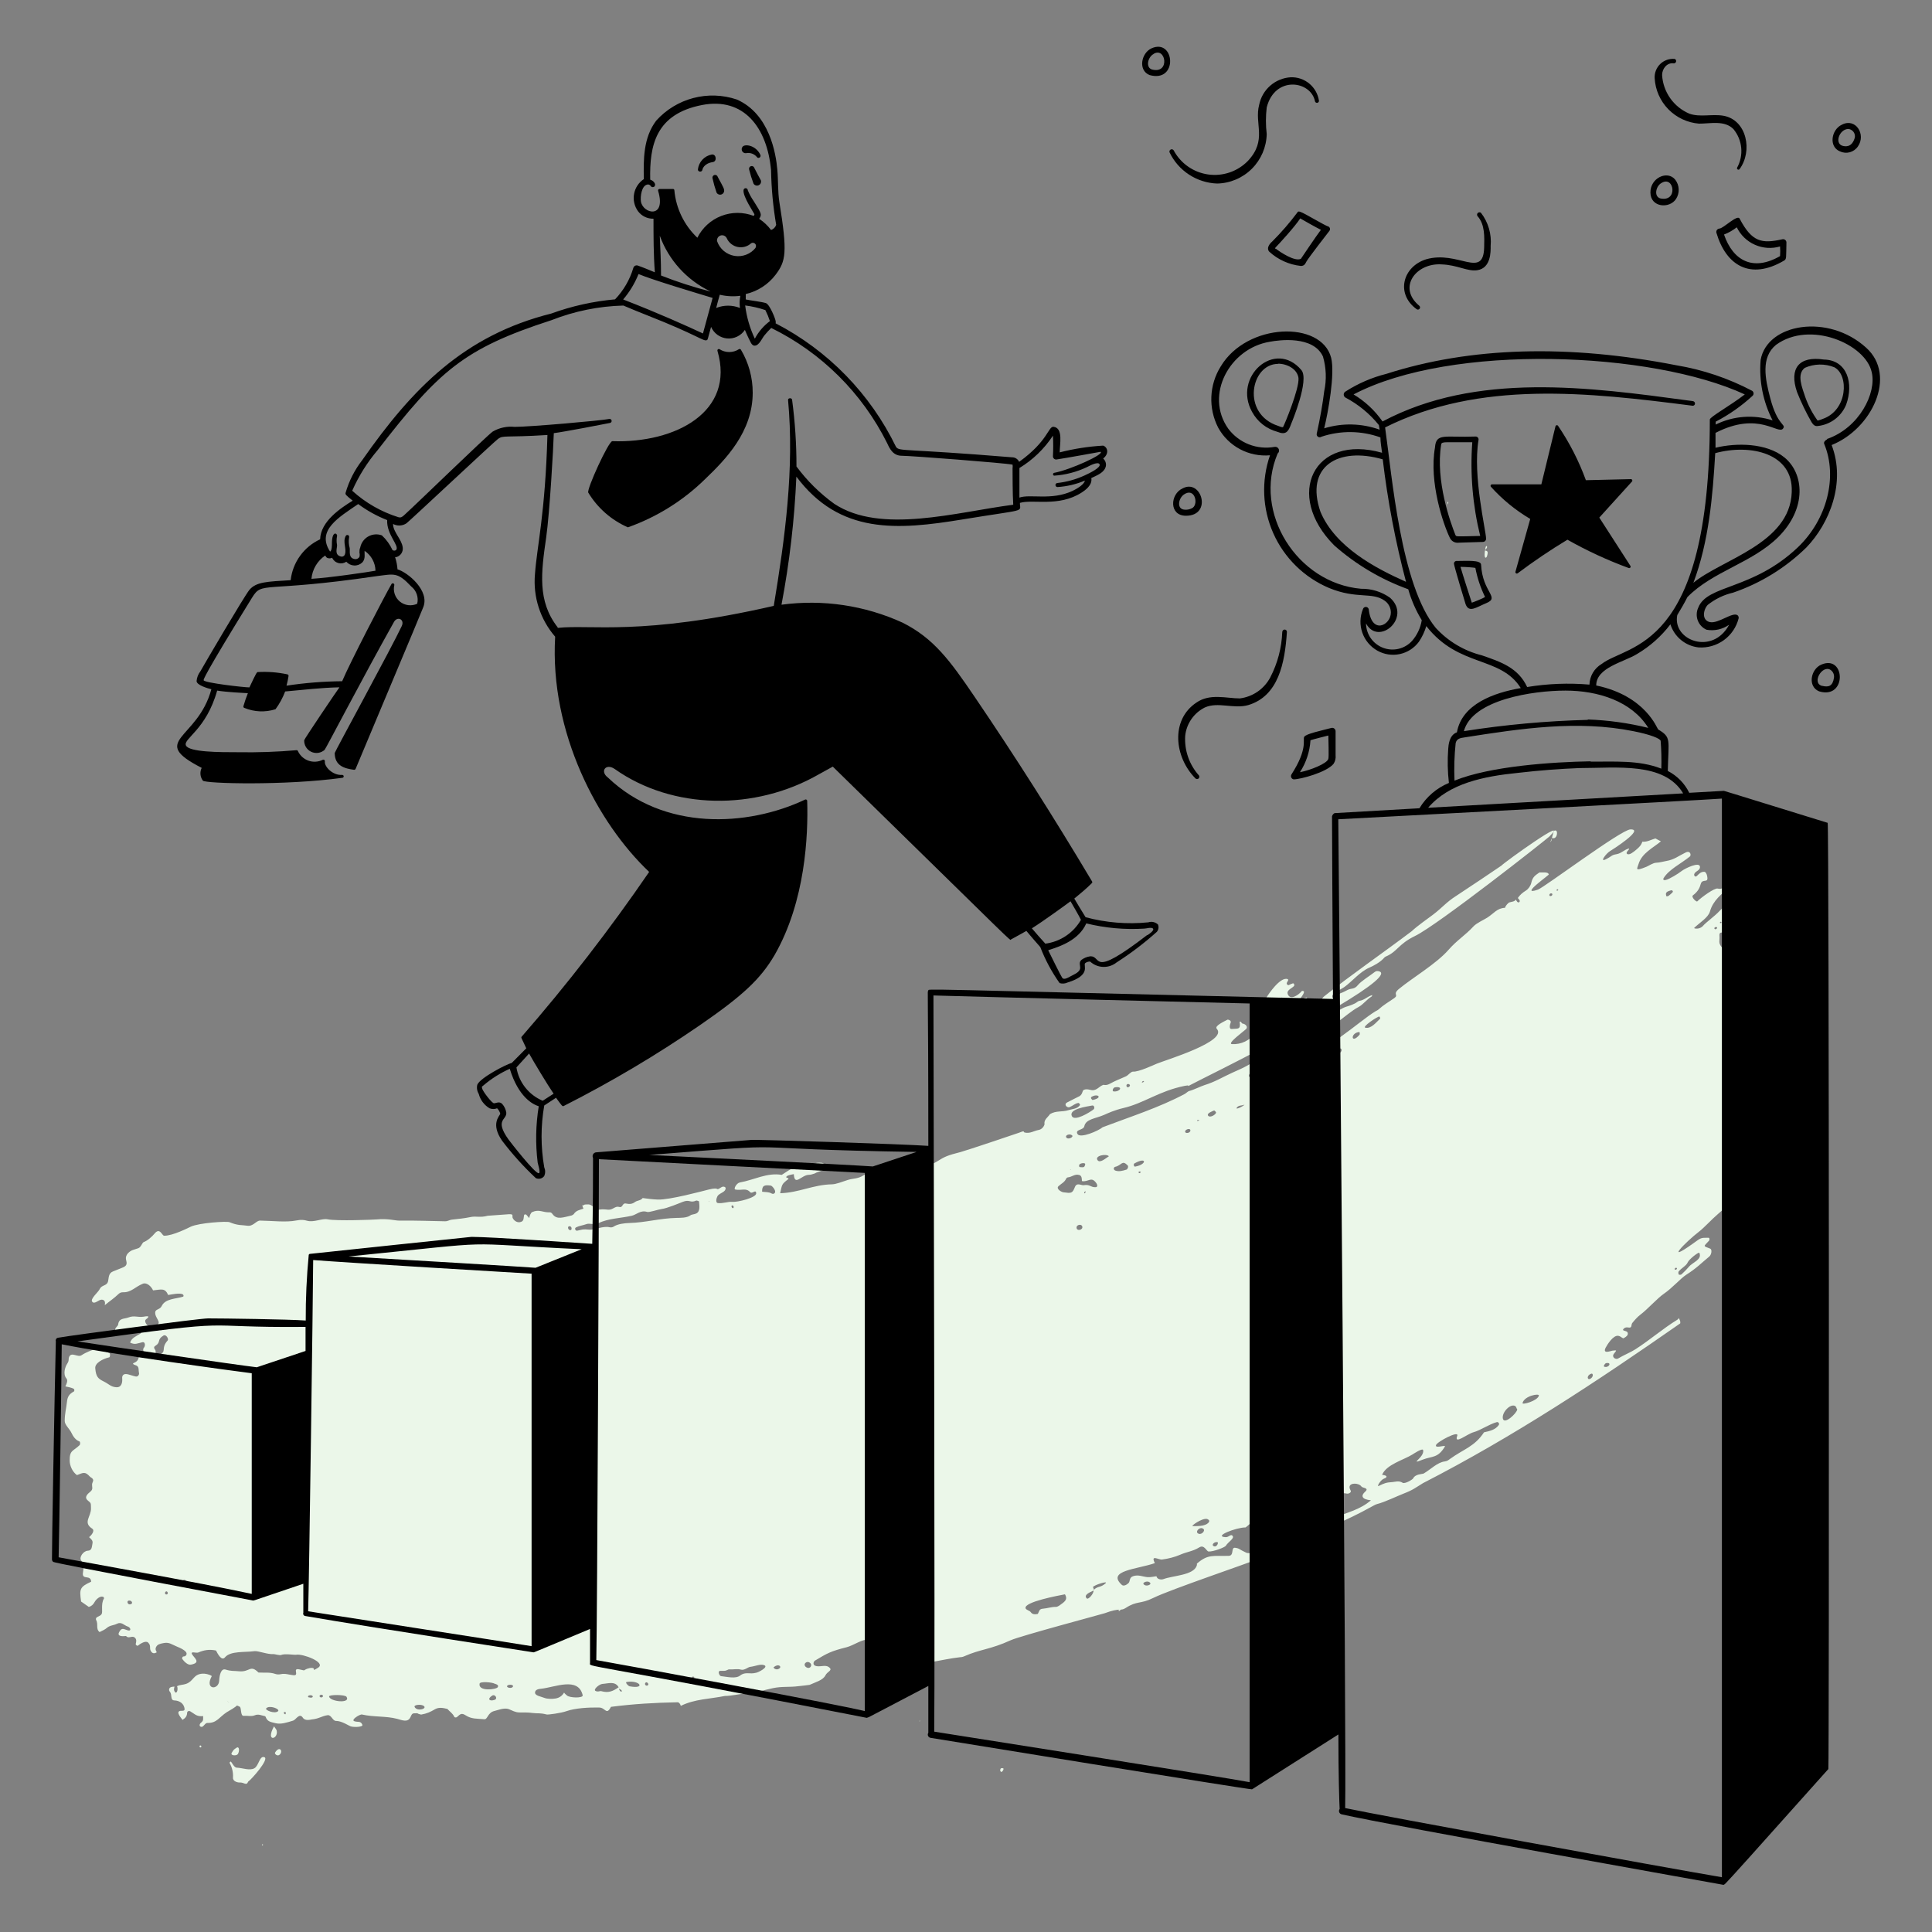 <svg width="250" height="250" viewBox="0 0 250 250" fill="none" xmlns="http://www.w3.org/2000/svg">
<rect x="0" y="0" width="250" height="250" fill="#808080" stroke="none"/>
<g clip-path="url(#clip0_6073_44441)">
<path fill-rule="evenodd" clip-rule="evenodd" d="M191.067 74.129C191.068 74.137 191.078 74.125 191.08 74.124C191.084 74.123 191.106 74.121 191.101 74.113C191.097 74.105 191.065 74.122 191.067 74.129Z" fill="#EBF7E9"/>
<path fill-rule="evenodd" clip-rule="evenodd" d="M187.228 65.339C187.233 65.344 187.243 65.329 187.245 65.328C187.246 65.325 187.253 65.32 187.248 65.318C187.243 65.316 187.225 65.332 187.228 65.339Z" fill="#EBF7E9"/>
<path fill-rule="evenodd" clip-rule="evenodd" d="M205.471 178.337C205.349 177.976 205.967 177.641 206.055 177.778C206.3 178.159 205.594 178.7 205.471 178.337ZM157.534 199.552C157.718 199.59 157.469 200.176 157.154 200.104C156.64 199.985 157.099 199.463 157.534 199.552ZM170.228 196.642C170.462 196.84 170.901 196.669 171.033 196.978C171.068 197.054 170.984 197.202 170.918 197.234C170.135 197.627 169.272 198.133 168.452 198.284C167.871 198.39 167.754 198.847 167.262 198.991C165.911 199.383 162.202 201.352 161.258 200.915C160.314 200.479 160.395 200.354 159.82 200.283C159.242 200.212 159.735 201.305 158.993 201.326C156.976 201.38 156.305 201.081 154.879 202.332C154.871 202.466 154.906 202.448 154.85 202.613C154.421 203.852 151.775 203.872 150.545 204.338C150.346 204.414 149.757 204.44 149.64 203.964C149.242 204.003 148.877 204.116 148.5 204.082C147.812 204.018 147.312 203.73 146.63 203.956C146.08 204.139 146.267 204.625 146.033 204.849C145.798 205.073 145.398 205.297 145.165 205.084C143.137 203.219 147.174 203.061 149.439 202.268C148.85 201.105 149.922 201.863 150.374 201.803C151.169 201.7 152.057 201.467 152.623 201.218C153.632 200.772 154.318 200.766 155.196 200.225C155.835 199.833 156.12 200.746 156.384 200.762C157.021 200.804 158.513 200.214 158.621 200.025C158.902 199.535 159.747 199.09 159.508 198.756C159.271 198.424 159.034 198.934 158.59 198.91C156.929 198.818 160.004 197.635 161.175 197.651C161.618 197.346 162.394 196.467 162.865 196.42C164.527 196.25 165.231 195.721 166.639 194.957C167.453 194.978 169.099 193.977 169.616 193.78C170.589 193.41 170.622 193.626 171.487 193.444C172.222 193.29 172.625 194.18 173.392 193.44C173.893 192.958 174.202 193.447 174.615 193.211C175.03 192.976 174.615 192.812 174.629 192.417C174.653 191.822 175.864 191.877 176.177 192.365C176.295 192.552 177.225 192.522 176.649 193.027C176.072 193.534 176.184 194.019 177.396 194.138C176.018 195.344 174.346 195.705 172.704 196.368C171.946 196.676 171.127 196.266 170.301 196.409C170.264 196.414 170.15 196.575 170.228 196.642ZM147.963 204.963C147.834 204.758 148.593 204.441 148.85 204.855C148.99 205.079 148.219 205.372 147.963 204.963ZM140.633 206.839C140.153 206.395 141.083 206.017 141.287 205.925C141.371 205.888 141.495 205.8 141.497 205.811C141.5 205.824 141.52 205.731 141.523 205.729C141.527 205.727 141.529 205.729 141.54 205.714C141.551 205.699 141.465 205.367 141.415 205.376C141.6 205.07 143.449 204.527 143.064 204.874C142.394 205.478 142.109 205.189 141.54 205.714C141.551 205.699 141.495 205.8 141.497 205.811C141.578 206.154 140.843 207.032 140.633 206.839ZM133.375 208.608C133.227 208.392 132.772 208.337 132.707 208.104C132.483 207.284 137.004 206.457 137.804 206.304C138.235 207.049 137.69 207.299 137.059 207.771C136.996 207.818 136.77 207.935 136.646 207.932C136.093 207.915 135.488 208.125 134.967 208.163C134.445 208.202 134.503 208.472 134.294 208.839C133.949 208.91 133.604 208.936 133.375 208.608ZM216.734 164.128C216.852 163.972 217.084 164.072 216.964 164.223C216.844 164.374 216.617 164.287 216.734 164.128ZM219.896 162.116C220.287 163.006 219.017 163.327 218.527 163.938C218.322 164.193 217.877 164.642 217.581 164.908C217.529 164.955 217.372 164.971 217.269 164.944C217.168 164.918 217.164 164.604 217.203 164.55C217.489 164.151 218.237 163.761 218.38 163.368C218.525 162.974 219.826 161.956 219.896 162.116ZM184.154 187.645C184.372 188.583 182.164 189.629 184.138 188.863C185.321 188.404 186.076 188.719 187 187.128C186.783 187.018 185.704 187.435 185.814 187.003C185.926 186.573 188.847 185.038 188.566 185.791C188.109 187.019 189.831 185.553 190.687 185.325C191.542 185.098 192.705 184.285 193.696 184.019C193.849 183.979 194.084 184.197 193.929 184.413C193.481 185.033 192.752 185.18 192.029 185.34C190.814 187.195 189.398 187.503 187.617 188.792C187.484 188.888 187.29 189.071 186.963 189.108C186.005 189.219 185.198 190.093 184.231 190.668C184.065 190.766 183.153 190.711 182.862 191.302C182.789 191.452 181.783 192.057 181.499 191.87C181.021 191.555 180.507 191.761 180.189 191.779C179.343 191.826 179.129 191.939 178.393 192.283C178.117 192.412 178.641 191.471 179.135 191.313C179.457 191.209 179.651 190.925 178.843 190.845C179.383 189.504 181.627 188.922 182.769 188.21C182.87 188.147 184.082 187.333 184.154 187.645ZM196.058 181.94C196.233 182.045 196.223 182.274 196.333 182.381C196.254 182.903 194.651 184.382 194.472 183.577C194.293 182.773 195.456 181.581 196.058 181.94ZM199.133 180.593C198.959 181.275 196.944 181.831 197.014 181.556C197.256 180.603 199.216 180.263 199.133 180.593ZM207.831 176.39C208.628 176.237 208.185 177.051 207.597 176.854C207.431 176.799 207.679 176.419 207.831 176.39ZM116.593 211.969C116.81 211.718 117.475 211.964 117.857 212.031C117.927 212.042 118.035 212.326 117.928 212.404C117.455 212.753 115.898 212.768 116.593 211.969ZM116.023 212.911C115.837 212.917 115.957 212.759 116.051 212.778C116.146 212.798 116.091 212.909 116.023 212.911ZM154.312 197.473C154.106 197.464 155.479 196.452 156.159 196.545C156.2 196.551 156.586 196.679 156.447 196.93C156.175 197.423 155.234 197.511 154.312 197.473ZM162.087 194.482C162.095 194.647 161.824 194.658 161.802 194.503C161.78 194.348 162.081 194.317 162.087 194.482ZM165.31 192.927C166.148 192.882 165.504 194.799 164.173 193.617C163.984 193.451 165.17 192.935 165.31 192.927ZM168.238 192.206C168.178 192.312 168.169 192.329 168.048 192.33C168.095 192.184 168.089 192.162 168.238 192.206ZM154.97 198.384C154.676 198.12 155.311 197.48 155.731 197.851C156.012 198.1 155.381 198.75 154.97 198.384ZM173.216 189.896C174.005 189.972 173.056 191.219 172.278 190.663C172.194 190.602 172.846 189.861 173.216 189.896ZM97.8 216.461C97.022 216.68 96.475 216.27 95.765 216.819C95.189 217.265 94.085 216.974 93.296 216.891C93.098 216.87 92.801 216.226 93.206 216.205C93.612 216.186 93.769 216.269 94.098 216.105C94.193 216.057 94.286 216.009 94.372 216.017C94.863 216.061 95.407 215.91 95.863 216.048C96.317 216.187 96.769 215.723 97.082 215.69C97.714 215.622 98.343 215.298 98.855 215.462C99.574 215.69 98.015 216.471 97.8 216.461ZM100.887 215.873C100.456 216.229 100.021 215.811 100.114 215.734C100.753 215.218 101.147 215.657 100.887 215.873ZM104.938 215.607C104.678 216.169 103.773 215.542 104.262 215.146C104.581 214.886 105.101 215.255 104.938 215.607ZM89.461 217.086C89.635 216.916 89.645 216.925 89.875 217.01C89.699 217.165 89.678 217.173 89.461 217.086ZM80.163 218.697C80.158 218.674 80.079 218.474 80.097 218.5C80.117 218.526 80.041 218.358 80.058 218.371C80.074 218.385 80.035 218.32 80.05 218.334C79.316 218.837 78.745 219.102 77.819 218.838C77.592 218.774 77.411 218.982 77.061 218.805C76.712 218.629 77.553 217.923 77.952 217.898C78.746 217.843 79.581 217.501 80.059 218.338C80.069 218.356 80.041 218.358 80.058 218.371C80.074 218.385 80.079 218.474 80.097 218.5C80.165 218.593 80.451 218.63 80.456 218.826C80.461 219.024 80.186 218.801 80.163 218.697ZM71.909 219.781C71.441 219.869 70.787 219.843 70.461 219.712C70.01 219.53 69.219 219.425 69.233 219.019C69.246 218.614 69.729 218.552 70.001 218.525C71.777 218.349 74.825 216.923 75.399 219.359C75.497 219.775 73.65 219.709 73.355 219.385C73.305 219.332 73.034 219.134 72.995 219.016C72.736 219.456 72.377 219.693 71.909 219.781ZM53.655 220.889C53.501 220.593 54.426 220.516 54.763 220.704C55.434 221.077 53.987 221.533 53.655 220.889ZM63.703 219.403C64.058 219.189 64.449 219.803 64.009 219.957C63.298 220.205 63.023 219.813 63.703 219.403ZM81.466 218.206C81.295 218.173 80.837 217.683 81.094 217.643C82.823 217.37 83.593 218.604 81.466 218.206ZM83.819 218.082C83.593 218.236 83.318 217.923 83.554 217.718C83.704 217.587 84.045 217.927 83.819 218.082ZM36.732 221.67C36.686 221.489 36.973 221.507 36.983 221.605C36.991 221.701 36.957 221.812 36.922 221.826C36.884 221.842 36.749 221.74 36.732 221.67ZM65.683 218.093C65.871 217.949 66.47 217.983 66.378 218.229C66.244 218.588 65.347 218.355 65.683 218.093ZM34.446 221.061C34.844 220.595 36.296 221.147 35.974 221.434C35.546 221.813 34.252 221.289 34.446 221.061ZM42.58 219.525C42.535 219.272 44.643 219.262 44.837 219.562C45.425 220.472 42.702 220.208 42.58 219.525ZM41.371 219.547C41.255 219.395 41.592 219.163 41.777 219.399C41.89 219.543 41.553 219.787 41.371 219.547ZM39.905 219.623C39.851 219.609 39.829 219.454 39.937 219.413C40.548 219.177 40.76 219.86 39.905 219.623ZM64.006 217.869C64.037 217.886 64.62 217.993 64.41 218.32C64.201 218.648 61.839 218.902 62.06 217.858C62.124 217.549 63.682 217.675 64.006 217.869ZM232.301 139.003C232.433 138.713 232.685 138.75 232.762 138.86C232.838 138.969 232.759 139.091 232.808 139.177C232.506 139.473 232.236 139.146 232.301 139.003ZM173.676 179.271C173.676 179.234 173.772 179.173 173.755 179.235C173.739 179.298 173.678 179.295 173.676 179.271ZM229.194 139.776C229.101 139.524 229.209 139.454 229.448 139.307C229.467 139.295 229.643 139.342 229.645 139.397C229.664 139.661 229.436 139.807 229.194 139.776ZM229.336 136.598C229.371 136.633 229.279 136.76 229.26 136.796C228.725 136.668 229.088 136.342 229.336 136.598ZM230.553 131.936C230.38 131.872 230.478 131.757 230.619 131.731C230.651 131.824 230.725 131.999 230.553 131.936ZM230.291 130.204C230.117 130.277 230.038 129.877 230.335 129.762C230.53 129.686 230.578 130.084 230.291 130.204ZM16.793 207.604C16.493 207.618 16.362 207.142 16.682 207.113C17.104 207.074 17.29 207.581 16.793 207.604ZM21.459 205.943C21.607 205.829 21.845 206.169 21.629 206.296C21.415 206.422 21.23 206.119 21.459 205.943ZM23.626 204.668C23.528 204.48 23.946 204.25 24.113 204.621C24.195 204.804 23.806 205.009 23.626 204.668ZM223.733 118.755C223.865 118.77 223.871 118.761 223.852 118.895C223.73 118.919 223.745 118.875 223.733 118.755ZM221.86 120.048C221.918 119.914 222.213 119.951 222.199 120.035C222.151 120.319 221.752 120.301 221.86 120.048ZM222.557 119.403C222.563 119.207 222.781 119.264 222.754 119.377C222.728 119.489 222.557 119.45 222.557 119.403ZM215.9 115.933C215.823 115.972 215.648 116.001 215.639 115.979C215.419 115.474 215.738 115.343 216.235 115.204C216.334 115.176 216.609 115.302 216.382 115.515C216.342 115.552 215.977 115.893 215.9 115.933ZM139.324 158.965C139.172 158.503 139.922 158.301 140.045 158.708C140.169 159.114 139.445 159.331 139.324 158.965ZM147.381 151.781C147.277 151.708 147.339 151.615 147.415 151.594C147.491 151.572 147.558 151.641 147.63 151.636C147.573 151.741 147.484 151.855 147.381 151.781ZM140.287 154.377C140.357 154.065 140.61 154.092 140.381 154.418C140.378 154.424 140.285 154.39 140.287 154.377ZM139.092 153.602C138.763 154.44 138.63 154.419 137.598 154.283C137.337 154.249 136.61 153.827 136.971 153.489C137.334 153.151 137.746 152.995 137.959 152.52C137.994 152.445 138.093 152.362 138.166 152.355C138.732 152.302 139.06 151.875 139.656 152.043C139.992 152.138 139.99 152.524 139.999 152.833C140.869 152.991 141.205 152.144 141.881 153.123C141.958 153.234 142.123 153.618 141.748 153.624C141.095 153.634 141.036 153.228 140.234 153.364C139.925 153.417 139.341 152.964 139.092 153.602ZM154.902 145.043C154.898 145.044 154.888 144.965 154.899 144.962C155.251 144.834 155.277 145.055 154.902 145.043ZM157.087 143.701C157.158 143.666 157.396 143.926 157.356 144.003C157.186 144.345 156.513 144.662 156.323 144.357C156.134 144.052 156.86 143.807 157.087 143.701ZM142.032 150.137C141.578 149.546 143.172 149.243 143.491 149.619C143.192 149.777 142.366 150.575 142.032 150.137ZM139.713 151.017C139.62 151.014 139.625 150.762 139.659 150.712C139.81 150.481 140.463 150.431 140.425 150.654C140.341 151.16 140.113 151.036 139.713 151.017ZM138.473 151.339C138.499 151.332 138.525 151.322 138.55 151.314C138.537 151.404 138.538 151.401 138.473 151.339ZM167.051 139.921C167.075 140.083 164.995 141.372 164.629 141.318C164.604 141.314 164.142 141.443 164.036 141.408C164.406 140.497 165.244 140.015 166.103 139.358C166.198 139.286 166.964 139.335 167.051 139.921ZM172.436 135.44C172.82 135.387 173.091 135.544 173.45 135.671C173.808 135.797 173.502 136.26 173.179 136.346C172.856 136.432 172.423 136.507 172.194 136.829C171.964 137.151 171.635 137.125 171.313 137.011C171.077 137.826 170.435 138.012 169.807 138.42C169.505 138.616 169.16 138.391 169.058 138.286C168.769 137.988 170.316 137.659 170.355 136.824C170.36 136.698 172.15 135.397 172.436 135.44ZM175.923 133.538C175.932 133.624 175.983 133.824 175.928 133.889C174.8 135.203 174.693 133.619 175.923 133.538ZM178.488 131.533C178.518 131.532 178.643 131.767 178.585 131.82C178.057 132.309 177.424 133.143 176.676 132.985C176.202 132.883 178.232 131.534 178.488 131.533ZM161.041 142.929C160.953 143.123 159.788 143.681 160.044 143.325C160.301 142.969 160.712 143.111 161.041 142.929ZM154.032 146.326C153.98 146.634 153.345 146.724 153.358 146.417C153.371 146.11 154.102 145.922 154.032 146.326ZM145.917 150.799C146.064 150.947 145.897 151.305 145.781 151.341C145.23 151.517 144.818 151.617 144.37 151.489C144.161 151.429 144.119 151.287 144.125 151.186C144.13 151.083 144.246 150.999 144.291 150.99C145.163 150.806 145.172 150.046 145.917 150.799ZM146.902 150.954C146.692 150.993 146.664 150.623 146.767 150.564C148.417 149.619 148.437 150.673 146.902 150.954ZM200.741 115.602C200.994 115.623 200.863 115.998 200.578 115.943C200.404 115.91 200.488 115.579 200.741 115.602ZM201.629 115.169C201.602 115.281 201.327 115.309 201.459 115.103C201.491 115.053 201.657 115.059 201.629 115.169ZM161.801 139.415C161.367 139.341 161.724 138.5 162.376 138.821C162.603 138.933 162.237 139.49 161.801 139.415ZM20.112 174.73C19.86 174.369 19.902 174.271 20.153 174.113C20.843 173.675 20.281 173.351 21.132 172.833C21.52 172.597 21.847 173.288 21.707 173.441C20.68 174.571 21.774 174.956 20.391 175.35C20.021 175.456 20.197 174.853 20.112 174.73ZM138.724 146.912C138.977 147.122 138.187 147.551 137.964 147.161C137.811 146.892 138.411 146.65 138.724 146.912ZM138.699 144.428C138.245 143.491 140.657 143.185 141.333 143.053C141.595 143.002 141.693 143.412 141.504 143.558C140.983 143.964 139.043 145.14 138.699 144.428ZM145.795 140.606C145.665 140.353 145.925 140.163 146.153 140.333C146.381 140.504 145.926 140.858 145.795 140.606ZM144.115 141.232C143.841 141.208 144.041 140.73 144.279 140.697C145.408 140.536 144.92 141.304 144.115 141.232ZM141.388 142.338C141.345 142.347 141.248 142.232 141.211 142.169C141.171 142.107 141.145 141.996 141.24 141.937C142.049 141.439 142.766 142.054 141.388 142.338ZM148.052 139.911C147.922 140.044 147.906 140.12 147.738 140.042C147.868 139.909 147.884 139.837 148.052 139.911ZM94.785 156.32C94.616 156.221 94.609 155.921 94.806 155.989C95.006 156.056 94.954 156.417 94.785 156.32ZM98.617 154.208C98.598 153.416 98.884 153.304 99.739 153.414C99.939 153.439 100.646 154.268 100.106 154.471C100.023 154.503 99.926 154.478 99.862 154.442C99.457 154.211 99.064 154.274 98.617 154.208ZM87.596 157.595C85.291 157.646 83.628 158.197 81.37 158.26C80.843 158.276 79.922 158.368 79.383 158.736C79.254 158.823 79.02 158.845 78.869 158.805C78.112 158.598 76.853 159.169 76.29 159.118C75.339 159.034 75.443 159.096 74.667 159.255C74.515 159.286 74.25 158.963 74.559 158.813C75.007 158.596 75.324 158.598 75.933 158.385C76.309 158.253 76.893 158.55 77.458 158.271C78.704 157.656 80.289 157.652 81.77 157.313C82.357 157.178 82.893 156.549 83.747 156.825C84.006 156.908 85.176 156.502 85.584 156.452C86.311 156.366 87.896 155.695 88.315 155.531C89.285 155.148 89.258 155.715 90.088 155.357C90.16 155.326 90.358 155.412 90.449 155.446C90.501 156.004 90.638 156.765 90.088 157.026C89.826 157.151 89.51 157.131 89.338 157.266C88.883 157.618 87.956 157.586 87.596 157.595ZM73.515 158.934C73.433 158.598 73.876 158.599 73.948 158.863C74.062 159.284 73.598 159.268 73.515 158.934ZM91.791 155.443C91.762 155.549 91.764 155.549 91.703 155.459C91.733 155.454 91.761 155.449 91.791 155.443ZM168.113 131.902C168.149 132.083 167.856 132.243 167.647 132.083C167.435 131.923 168.029 131.472 168.113 131.902ZM217.418 171.248C217.475 170.906 217.337 170.839 217.256 170.556C217.2 170.618 217.133 170.719 217.069 170.758C215.143 171.939 213.544 173.363 211.608 174.606C210.983 175.007 210.126 175.337 209.379 175.79C209.081 175.971 208.512 175.629 208.829 175.191C209.145 174.751 209.35 174.68 208.646 174.774C208.452 174.798 207.314 175.276 207.777 174.379C207.97 174.005 208.752 172.744 209.409 172.853C209.694 172.899 209.804 173.078 210.048 173.181C210.242 173.101 210.561 172.896 210.619 172.699C210.813 172.035 209.658 172.357 210.14 171.901C210.494 171.565 210.947 171.989 211.082 171.646C211.129 171.523 211.121 171.311 211.213 171.199C211.504 170.841 211.88 170.408 212.231 170.145C213.204 169.416 214.459 167.989 215.306 167.411C216.365 166.691 217.484 165.414 218.165 164.977C219.616 164.045 220.066 163.511 221.175 162.599C221.48 162.347 221.565 161.674 221.297 161.573C220.291 161.191 220.46 161.319 221.15 160.541C221.225 160.455 221.239 160.166 221.086 160.165C220.031 160.155 220.115 160.172 219.094 160.9C215.264 163.632 218.149 160.684 219.83 159.392C220.543 158.844 221.483 157.788 222.304 157.092C224.329 155.376 226.338 153.511 228.104 151.494C228.052 151.302 228 151.121 227.956 150.927C227.912 150.73 228.142 150.486 228.297 150.496C229.004 150.541 229.241 150.701 229.608 150.046C229.897 149.534 230.007 149.091 230.619 148.986C231.232 148.881 231.213 148.148 231.521 147.719C232.126 146.88 232.933 145.923 233.523 145.203C234.114 144.483 233.21 144.715 234.068 143.784C234.348 143.48 236.164 141.184 236.376 140.262C236.379 140.243 236.381 140.036 236.313 140.033C236.223 140.086 236.054 140.188 235.992 140.273C235.465 141.004 234.022 142.395 233.117 142.263C232.909 142.232 232.987 142.055 232.998 142.033C233.393 141.278 234.719 139.128 235.057 138.779C235.756 138.057 236.863 136.373 235.757 136.906C235.482 137.038 235.394 137.089 235.213 136.783C235.177 136.723 235.056 136.623 235.036 136.626C234.406 136.728 233.924 136.95 233.75 137.487C233.469 138.363 232.234 138.581 231.558 139.412C231.463 139.53 231.017 139.311 231.285 138.986C233.268 136.571 233.059 137.293 231.062 137.174C230.912 137.166 230.878 137.177 230.811 137.1C230.741 137.023 230.728 137.004 230.801 136.869C231.075 136.361 231.477 136.216 231.015 135.503C230.775 135.133 231.387 133.709 231.674 133.381C232.77 132.125 233.347 130.69 234.464 129.539C234.622 129.376 234.649 129.209 234.556 129.045C234.052 128.162 234.731 127.967 233.384 127.878C233.053 128.04 232.749 127.979 232.448 127.759C232.147 127.538 232.734 127.006 232.759 126.696C232.764 126.628 232.671 126.553 232.579 126.571C232.229 126.641 232.015 127.203 231.624 127.11C231.065 126.976 232.075 125.861 232.299 125.46C232.616 124.894 232.155 124.621 231.553 124.768C230.807 124.949 232.075 123.805 231.955 123.376C231.946 123.34 231.859 123.292 231.845 123.297C231.729 123.336 231.387 123.442 231.34 123.491C231.09 123.746 230.253 123.838 230.27 123.522C230.294 123.011 230.415 122.992 230.336 122.545C230.325 122.481 230.289 122.468 230.524 122.33C230.758 122.193 231.444 122.153 231.252 121.446C231.191 121.221 231.315 120.831 230.977 120.616C230.801 120.504 230.599 120.669 230.524 120.706C229.801 121.07 229.083 121.667 228.287 121.604C227.519 121.909 226.793 122.171 226.183 122.754C225.812 123.109 225.279 122.879 225.793 122.266C225.816 122.24 226.622 121.486 226.859 121.255C227.094 121.023 226.586 120.44 226.432 120.404C225.326 120.148 224.93 120.492 224.228 121.096C223.84 121.428 224.047 121.778 223.85 122.057C223.653 122.336 222.957 122.766 222.825 122.609C222.287 121.967 222.556 121.762 222.497 121.108C222.419 120.236 223.331 121.068 223.537 120.368C223.624 120.074 223.728 119.916 224.044 119.834C224.262 119.231 225.17 119.414 225.158 118.765C225.15 118.264 225.342 117.867 225.298 117.285C225.284 117.083 225.733 116.656 225.832 116.409C226.728 114.199 225.283 115.844 224.402 116.44C223.733 116.892 222.996 117.344 222.504 117.883C221.9 118.543 220.777 119.331 220.37 119.803C219.919 120.322 219.141 120.157 219.229 120.07C219.908 119.406 221.04 118.748 221.265 117.948C221.669 116.512 222.778 115.671 223.843 114.79C223.999 114.663 224.476 114.305 224.429 114.143C224.317 113.744 223.96 114.325 223.783 114.354C223.036 114.473 223.154 115.178 222.256 114.977C221.849 114.887 220.169 116.1 219.624 116.641C219.514 116.749 218.786 116.069 219.07 115.854C219.756 115.334 219.943 114.858 220.073 114.389C220.281 113.64 221.044 114.321 220.929 113.514C220.888 113.24 220.837 112.995 220.608 112.812C220.08 112.77 219.842 113.095 219.585 113.337C219.329 113.579 219.191 113.258 219.227 113.128C219.34 112.711 219.975 112.688 219.977 112.187C219.978 111.439 218.054 112.349 217.562 112.739C217.179 113.044 216.041 113.755 215.536 113.873C215.299 113.928 215.147 113.838 215.274 113.629C215.965 112.489 217.52 111.77 218.67 110.827C218.862 110.671 218.753 110.01 218.126 110.311C217.163 110.774 216.66 111.237 215.631 111.408C215.214 111.476 214.77 111.623 214.332 111.635C213.895 111.645 213.342 112.041 213.043 112.163C211.473 112.801 211.848 112.408 212.025 111.813C212.451 110.372 213.993 109.666 214.921 108.866C214.67 108.757 214.452 108.615 214.214 108.493C213.626 108.662 213.158 108.966 212.518 108.916C212.37 109.381 212.1 109.638 211.744 109.938C211.389 110.239 210.847 110.692 210.561 110.502C210.276 110.312 210.846 109.976 210.813 109.789C210.156 109.933 209.854 110.416 209.164 110.535C208.473 110.653 208.656 110.76 207.784 111.196C206.912 111.63 207.883 110.389 208.336 110.133C208.524 110.027 212.917 107.246 210.962 107.328C209.748 107.378 199.831 114.827 199.006 115.117C196.397 116.03 200.763 113.039 200.403 113.14C200.326 112.767 199.457 112.931 199.209 112.89C198.619 113.289 198.31 113.509 198.153 114.219C198.062 114.632 197.768 115.037 197.467 115.229C196.976 115.539 196.716 115.768 196.404 116.201C196.512 116.327 196.782 116.572 196.591 116.731C196.401 116.888 196.222 116.56 196.156 116.402C195.991 116.666 195.674 116.672 195.337 116.763C195.165 116.81 194.805 117.206 194.75 117.469C193.702 117.517 193.343 118.178 192.419 118.763C192.02 119.017 191.064 119.444 190.672 119.87C189.576 121.061 188.563 121.624 187.426 122.922C185.845 124.724 182.715 126.566 181.027 127.965C180.149 128.692 181.046 128.713 180.415 129.157C179.652 129.695 179.065 130.003 178.385 130.621C178.269 130.727 178.166 130.754 177.995 130.856C175.795 132.182 171.198 136.585 168.785 136.228C169.164 134.293 171.685 133.245 173.227 132.145C173.788 131.745 174.983 130.725 175.767 130.321C176.397 129.995 176.858 129.315 177.479 128.955C177.528 128.927 177.558 128.813 177.578 128.76C176.959 128.924 176.57 129.414 175.884 129.514C175.816 129.524 175.69 129.596 175.634 129.644C175.31 129.922 174.566 130.164 174.242 130.256C173.608 130.434 172.761 131.09 172.366 131.338C169.877 132.899 165.358 135.269 163.522 136.515C161.3 138.02 161.312 137.977 159.424 138.825C158.155 139.396 157.3 139.965 155.843 140.42C155.372 140.567 154.483 141.021 153.875 141.179C153.698 141.225 153.498 141.454 153.297 141.561C149.948 143.34 146.255 144.506 142.682 145.864C142.193 146.303 139.783 147.358 139.427 146.741C139.072 146.123 140.206 146.27 140.311 145.734C140.496 144.796 141.782 144.742 142.864 144.268C143.335 144.061 144.189 143.653 145.387 143.374C148.038 142.753 149.984 141.175 153.312 140.507C154.566 140.256 152.481 141.151 155.643 139.571C169.022 132.888 181.121 126.072 178.313 125.658C178.095 125.625 177.938 125.734 177.847 125.806C177.164 126.339 176.148 126.937 175.696 127.486C175.246 128.036 174.919 127.853 174.412 128.08C174.121 128.21 173.787 128.431 173.532 128.492C173.279 128.553 172.463 129.476 172.392 128.989C172.321 128.501 173.427 128.092 173.948 127.727C174.918 127.048 175.947 125.755 177.193 125.212C177.767 124.962 178.522 124.55 179.006 124.05C179.099 123.953 179.172 123.84 179.327 123.775C180.839 123.133 180.918 122.175 183.113 121.112C186.067 119.68 200.146 108.596 200.523 108.214C203.313 105.376 194.725 111.532 194.273 112.018C194.223 112.071 189.178 115.451 188.348 115.983C187.157 116.745 186.598 117.474 185.439 118.353C184.781 118.852 183.392 119.816 182.67 120.502C179.005 123.275 174.773 126.182 171.366 128.91C170.528 129.581 171.828 129.691 171.267 130.068C168.288 132.079 170.565 130.576 170.485 129.876C170.394 129.084 164.295 133.071 163.299 133.245C163.03 133.292 163.112 132.99 163.151 132.967C164.906 131.923 167.745 130.804 169.022 129.303C169.532 128.703 168.145 129.484 168.156 129.404C168.227 129.187 168.897 128.445 168.702 128.271C168.655 128.23 168.48 128.208 168.462 128.232C168.091 128.7 167.031 129.468 166.666 128.715C166.384 128.139 167.111 127.947 167.445 127.59C167.515 127.514 167.479 127.199 167.285 127.25C167.093 127.302 166.939 127.391 166.778 127.465C166.618 127.538 166.501 127.324 166.499 127.265C166.492 127.084 166.865 126.77 166.595 126.686C165.641 126.39 164.109 128.689 163.877 129.083C163.47 129.771 163.149 129.82 163.162 130.356C163.525 129.979 163.997 129.934 164.304 129.523C164.368 129.438 164.577 129.358 164.657 129.373C165.263 129.482 165.719 128.743 166.204 129.281C166.574 129.693 166.051 130.402 165.488 130.387C165.074 130.376 164.805 130.522 164.365 130.546C163.924 130.567 163.741 130.954 163.394 131.273C163.048 131.592 162.962 132.115 162.618 132.57C162.438 132.808 162.354 133.284 162.503 133.638C161.682 134.642 160.64 135.178 159.413 135.105C158.712 135.063 160.991 133.421 161.248 133.15C161.504 132.88 161.204 132.51 160.788 132.449C160.633 132.427 160.626 132.133 160.409 132.217C160.562 133.277 160.219 133.068 159.366 133.151C159.025 133.183 159.126 132.623 159.247 132.329C159.367 132.036 158.902 131.901 158.815 131.953C158.5 132.14 157.1 132.741 157.449 133.123C158.921 134.742 150.948 137.125 149.662 137.65C149.335 137.783 147.372 138.72 146.608 138.67C146.34 138.653 146.018 139.125 145.697 139.277C145.228 139.499 144.581 139.743 144.054 140.005C143.658 140.202 143.27 140.504 142.789 140.374C142.246 140.548 141.932 141.124 141.309 141.072C141.073 141.053 140.623 140.843 140.234 141.037C140.019 141.143 140.126 141.54 139.706 141.834C139.643 141.877 138.332 142.507 138.072 142.661C137.601 142.942 138.106 143.39 138.404 143.265C138.868 143.071 139.052 142.806 139.547 142.718C139.607 142.708 139.802 142.917 139.745 143.003C139.408 143.502 138.769 143.492 138.287 143.646C137.387 143.932 136.682 143.682 135.871 144.164C135.554 144.628 135.059 144.872 135.161 145.493C135.048 145.863 134.756 146.148 134.421 146.211C133.735 146.342 133.313 146.706 132.6 146.55C132.325 146.491 132.788 146.201 131.717 146.624C131.564 146.686 124.946 148.911 124.273 149.082C122.675 149.489 122.271 149.642 121.255 150.29C120.611 150.7 119.01 151.339 118.563 151.34C117.594 151.342 117.714 151.433 117.021 151.701C116.05 151.421 115.286 151.787 114.334 151.653C113.487 151.535 112.412 151.636 111.761 152.073C111.021 152.569 110.378 152.465 109.709 152.685C109.04 152.904 108.182 153.24 107.665 153.25C105.193 153.299 103.396 154.338 100.951 154.402C101.228 153.239 101.089 153.289 102.022 152.558C102.065 152.524 101.953 152.416 101.892 152.42C101.832 152.425 101.789 152.421 101.766 152.379C101.606 152.085 102.561 151.973 102.717 151.932C102.822 153.57 103.7 152.027 104.678 152.022C104.985 152.02 105.162 151.915 105.448 151.838C105.776 151.58 107.037 151.446 106.844 150.942C106.763 150.731 106.58 150.484 106.304 150.465C106.028 150.444 105.612 150.457 105.415 150.547C104.78 150.84 104.263 150.524 103.756 150.768C103.111 151.077 102.714 151.045 102.031 151.46C101.872 151.557 101.373 151.894 101.156 152.029C99.279 151.696 97.515 152.706 95.741 153.009C95.304 153.083 94.881 153.868 95.152 153.926C95.919 154.09 96.525 153.667 97.054 154.248C97.346 154.568 97.802 153.826 97.853 154.404C97.902 154.983 95.413 155.588 94.734 155.522C94.208 155.469 93.534 155.756 92.906 155.676C92.492 155.623 92.76 154.847 92.915 154.682C93.242 154.335 93.944 154.227 93.891 153.72C93.879 153.596 93.605 153.461 93.335 153.636C92.453 154.207 93.309 153.528 91.713 153.924C90.881 154.13 86.667 155.276 85.13 155.223C84.345 155.197 83.854 155.109 83.162 155.026C82.888 155.386 82.478 155.303 82.135 155.561C81.79 155.819 81.418 155.827 81.029 155.74C80.475 155.616 80.641 156.328 80.117 156.175C79.594 156.021 79.299 156.587 78.691 156.534C78.083 156.482 77.794 156.423 77.164 156.624C76.967 156.257 76.45 155.832 76.129 155.848C75.635 155.871 75.692 155.815 75.381 156.03C75.376 156.033 75.412 155.932 75.372 155.945C75.334 155.958 75.332 155.986 75.366 156.051C75.402 156.116 75.449 156.317 75.498 156.401C75.019 156.565 74.549 156.629 74.263 157.081C74.202 157.175 74.002 157.275 73.957 157.284C72.902 157.509 72.048 157.903 71.476 157.075C71.363 156.912 71.226 156.873 71.141 156.875C70.203 156.913 69.807 156.437 68.874 156.837C68.655 156.931 68.525 157.374 68.482 157.618C68.373 157.5 68.231 157.312 68.127 157.206C68.023 157.1 67.84 157.12 67.814 157.248C67.723 157.686 67.83 158.056 67.26 158.15C66.872 158.213 66.455 157.926 66.317 157.541C66.279 157.259 66.454 157.102 65.865 157.118C65.811 157.119 63.122 157.312 63.099 157.319C62.16 157.582 61.582 157.347 60.962 157.473C60.002 157.669 59.377 157.717 58.464 157.821C58.133 157.858 57.965 158.04 57.579 158.032C55.607 157.998 53.919 157.925 51.643 157.945C51.115 157.95 50.2 157.651 48.74 157.794C48.464 157.822 43.618 158.025 42.382 157.777C41.654 157.631 40.623 158.217 39.712 157.958C39.392 157.866 39.011 157.791 38.345 157.928C37.043 158.194 35.242 157.968 33.665 157.944C33.134 157.936 32.78 158.738 31.974 158.604C31.316 158.495 30.823 158.621 29.689 158.148C29.356 158.01 25.78 158.221 24.678 158.735C24.435 158.849 22.322 159.936 21.232 159.9C20.956 159.89 20.691 158.769 19.991 159.635C19.706 159.986 19.091 160.551 18.583 160.731C18.526 160.751 18.446 160.868 18.406 160.935C18.002 161.63 18.033 161.441 17.189 161.748C16.817 161.883 16.153 162.335 16.314 163.018C16.424 163.479 16.504 163.801 15.767 164.064C15.544 164.143 14.953 164.394 14.623 164.522C14.023 164.752 14.083 165.351 13.99 165.776C13.846 166.436 13.162 166.233 12.91 166.795C12.725 167.208 11.633 168.071 11.936 168.447C12.24 168.825 12.762 168.161 13.165 168.176C13.57 168.189 13.648 168.514 13.553 168.894C14.135 168.403 14.763 168.002 15.309 167.467C15.491 167.289 15.68 167.209 15.937 167.217C16.978 167.25 17.497 166.503 18.492 166.11C18.983 165.916 19.577 166.45 19.805 166.974C20.894 166.866 21.338 166.627 21.762 167.572C22.194 167.499 23.241 167.283 23.618 167.471C23.8 167.562 23.772 167.764 23.688 167.789C22.729 168.088 21.4 168.03 20.926 168.993C20.634 169.588 19.965 169.302 20.099 170.052C20.234 170.802 21.243 171.348 19.657 171.652C19.284 171.723 18.954 171.457 18.825 171.124C18.641 170.657 19.137 170.72 19.207 170.353C19.015 170.282 18.716 170.362 18.55 170.384C17.777 170.49 17.386 170.181 16.595 170.488C16.076 170.69 15.378 170.523 15.284 171.421C15.262 171.63 14.594 171.966 15.078 172.31C16.129 173.053 17.168 172.218 18.338 172.232C18.252 172.36 18.31 172.486 18.148 172.587C17.649 172.892 17.036 173.106 16.836 173.731C17.496 174.051 17.761 173.828 18.453 173.677C18.768 173.609 18.853 174.129 18.615 174.402C18.488 174.547 18.494 174.819 18.65 174.983C18.805 175.147 18.697 175.359 18.525 175.423C18.352 175.487 18.16 175.494 17.987 175.536C17.877 175.983 17.756 176.183 17.294 176.377C17.142 176.441 17.221 176.558 17.494 176.639C18.057 176.808 17.878 177.129 17.992 177.701C18.025 177.873 17.843 178.165 17.588 178.122C17.206 178.059 16.667 177.82 16.314 177.802C15.961 177.781 15.784 178.027 15.811 178.336C15.862 178.885 15.734 179.569 15.024 179.507C14.315 179.446 14.137 179.117 13.42 178.759C12.703 178.402 12.421 178.173 12.326 177.048C12.269 176.363 13.328 175.82 14.127 175.641C14.259 175.61 14.29 175.134 14.149 175.079C13.558 174.85 13.064 174.692 12.497 174.502C11.79 174.749 11.186 174.949 10.543 175.371C10.053 175.692 9.244 174.87 8.94 175.594C8.826 175.866 8.98 176.043 8.706 176.448C8.432 176.854 8.107 177.822 8.598 178.377C8.827 178.635 8.605 179.108 8.458 179.399C8.849 179.49 9.168 179.527 9.535 179.708C9.628 179.752 9.661 179.999 9.559 180.055C8.96 180.389 8.735 180.711 8.662 181.419C8.573 182.257 8.377 182.905 8.374 183.869C8.374 184.396 9.005 184.866 9.287 185.49C9.44 185.825 9.785 186.358 10.269 186.515C10.402 186.559 10.398 186.905 10.293 187.006C9.448 187.817 8.999 187.626 9.017 189.011C9.026 189.659 9.363 190.455 9.958 190.878C10.817 190.54 11.021 190.407 11.623 191.064C11.765 191.219 11.922 191.207 12.03 191.429C12.138 191.651 11.929 191.796 11.911 192.104C11.895 192.412 12.08 192.69 11.709 193.003C11.336 193.315 10.834 193.734 11.381 194.177C11.815 194.53 11.75 194.504 11.773 195.146C11.815 196.254 10.685 196.994 11.926 197.804C12.323 198.061 11.837 198.664 11.526 198.904C11.779 199.143 12.043 199.346 11.971 199.695C11.874 200.163 11.917 200.642 11.355 200.663C10.793 200.683 10.187 201.531 10.505 201.925C11.015 202.561 10.738 203.182 10.72 203.63C10.686 204.452 11.748 203.74 11.797 204.67C10.312 205.356 10.264 205.607 10.492 207.237C10.826 207.472 11.163 207.704 11.496 207.938C11.868 207.819 12.058 207.636 12.248 207.292C12.44 206.947 12.939 206.47 13.357 206.631C13.448 206.668 13.474 206.819 13.451 206.855C13.217 207.211 13.203 207.722 13.208 208.074C13.223 208.914 13.268 208.915 12.55 209.263C12.437 209.317 12.373 209.507 12.435 209.615C12.755 210.179 12.359 210.778 12.886 211.19C13.196 211.037 13.587 210.868 13.835 210.645C14.209 210.311 14.74 210.321 15.122 210.12C15.71 209.811 16.068 210.324 16.505 210.463C16.94 210.603 17.005 211.098 16.554 210.971C16.001 210.814 15.752 210.539 15.406 211.221C15.127 211.772 15.885 211.751 16.305 211.698C16.548 211.965 16.766 211.842 17.072 211.801C17.378 211.761 17.617 212 17.629 212.295C17.635 212.444 17.596 212.582 17.565 212.723C17.533 212.866 17.779 212.997 17.825 212.96C18.195 212.662 18.869 212.251 19.174 212.554C19.625 213.005 19.234 213.311 19.593 213.753C19.791 213.996 20.045 213.96 20.29 213.802C20.166 213.584 20.068 213.416 20.185 213.153C20.356 212.771 20.696 212.711 21.117 212.623C21.877 212.464 22.171 212.765 22.81 213.031C23.254 213.215 24.613 213.75 23.986 214.286C23.913 214.347 23.825 214.32 23.703 214.354C23.581 214.388 23.542 214.609 23.583 214.667C23.852 215.049 24.326 215.474 24.686 215.408C26.082 215.153 25.12 214.531 24.858 214.07C24.594 213.611 25.384 213.946 25.652 213.834C26.379 213.529 27.043 213.386 27.951 213.576C28.118 213.887 28.652 215.016 29.113 214.458C29.816 213.605 31.702 213.834 32.906 213.661C33.402 213.589 34.621 214.108 35.396 214.038C35.498 214.029 36.205 214.23 36.372 214.155C36.834 213.947 38.095 214.167 38.34 214.122C39.159 213.968 42.193 215.093 41.191 215.782C40.189 216.47 39.665 216.211 38.718 216.013C37.771 215.815 38.804 216.86 37.961 216.774C37.434 216.72 36.906 216.515 36.352 216.634C36.114 216.685 35.851 216.688 35.631 216.608C34.925 216.356 34.178 216.471 33.447 216.425C32.35 215.336 32.352 216.407 30.921 216.261C30.228 216.19 29.961 216.276 29.182 216.039C28.558 215.847 28.386 216.911 28.365 217.455C28.317 218.737 26.422 218.696 27.408 216.881C27.085 216.647 26.519 216.546 26.186 216.57C24.998 216.659 25.073 217.525 24.095 217.887C23.694 218.034 23.32 217.987 22.91 218.191C23.115 218.651 22.797 219.455 22.531 218.734C22.49 218.622 22.539 218.363 22.58 218.246C22.448 218.245 22.312 218.265 22.182 218.294C21.837 218.375 21.816 218.722 21.976 218.904C22.321 219.303 21.978 220.018 22.579 220.036C23.178 220.055 23.829 220.398 23.885 221.165C23.905 221.441 23.506 221.356 23.337 221.384C22.7 221.495 23.429 222.281 23.618 222.552C23.985 222.317 24.196 222.096 24.215 221.637C24.224 221.411 24.469 221.355 24.629 221.451C25.336 221.876 25.425 222.127 26.31 222.067C26.388 222.062 26.554 221.916 26.591 221.799C26.628 221.682 26.594 221.516 26.607 221.391C26.628 221.159 26.965 221.213 27.029 221.383C27.093 221.554 27.122 222.109 27.353 222.028C30.285 220.999 28.217 221.359 28.009 220.231C27.883 219.544 29.007 219.809 29.308 220.071C29.754 220.456 30.406 220.535 31.01 220.841C31.279 220.976 31.077 222.073 31.542 222.03C32.007 221.987 32.521 222.145 32.981 221.953C33.441 221.761 33.827 221.981 34.288 222.071C34.324 222.079 34.359 222.127 34.374 222.165C34.596 222.771 34.978 222.816 35.666 222.982C36.355 223.15 37.095 222.903 37.931 222.649C38.302 222.535 38.743 221.584 39.195 222.278C39.495 222.738 40.206 222.507 40.357 222.492C41.287 222.403 41.625 222.056 42.389 221.945C42.871 221.873 43.047 222.692 43.472 222.687C44.218 222.676 45.171 223.332 45.383 223.392C45.898 223.542 47.004 223.459 46.894 223.192C46.662 222.632 46.335 222.899 45.845 222.721C45.355 222.542 46.587 221.8 46.834 221.856C48.369 222.207 49.95 222.036 51.392 222.418C52.053 222.594 52.784 222.931 53.115 222.19C53.328 221.712 53.351 221.677 53.981 221.696C54.061 221.698 54.227 221.838 54.234 221.795C54.283 221.83 54.485 221.869 54.518 221.863C55.231 221.741 55.727 221.507 56.263 221.189C56.797 220.872 57.352 221.009 57.89 221.134C58.202 221.492 58.571 221.7 58.78 222.145C58.837 222.267 59.041 222.272 59.156 222.166C59.568 221.789 59.731 221.628 60.258 221.965C61.026 222.457 61.649 222.375 62.678 222.469C63.105 222.507 63.107 221.598 63.973 221.401C64.335 221.319 65.254 220.934 65.842 221.162C66.285 221.333 66.65 221.583 67.205 221.59C67.76 221.598 68.306 221.572 68.941 221.661C69.578 221.751 69.797 221.615 70.737 221.854C70.913 221.9 72.604 221.675 73.314 221.419C74.403 221.026 76.24 220.923 77.539 220.954C78.367 220.973 78.455 222.018 79.057 220.865C82.03 220.484 84.7 220.33 87.688 220.272C87.872 220.269 88.053 220.532 88.095 220.741C89.877 219.847 91.867 219.854 93.793 219.457C94.653 219.452 95.657 219.193 96.478 219.147C97.695 219.081 98.943 218.668 100.02 218.445C101.267 218.187 102.102 218.358 103.41 218.179C103.443 218.176 104.708 218.045 104.763 218.02C105.538 217.664 106.499 217.423 106.812 216.785C107.039 216.32 107.695 216.171 107.383 215.838C106.912 215.334 106.273 215.709 105.664 215.6C105.054 215.491 105.286 214.985 105.449 214.886C107.078 213.904 107.523 213.663 109.561 213.149C110.437 212.928 111.637 212.045 112.319 212.204C113.502 212.48 115.189 212.354 115.619 213.265C116.147 214.383 115.625 214.776 115.3 215.078C114.546 215.778 114.177 215.198 113.68 215.878C114.548 215.737 115.26 215.795 116.106 215.481C116.409 215.369 116.506 215.356 116.972 215.384C119.3 215.522 121.813 214.715 124.207 214.446C124.417 214.423 124.489 214.449 124.783 214.318C126.889 213.387 128.125 213.463 130.793 212.244C131.97 211.705 142.703 208.841 142.955 208.748C145.009 207.98 144.972 208.517 145.653 208.076C147.162 207.096 147.541 207.612 149.241 206.769C151.467 205.667 161.764 202.204 162.689 201.761C165.548 200.39 165.882 200.225 167.1 199.697C171.177 197.927 173.925 196.944 177.541 194.934C177.663 194.866 177.998 194.674 178.187 194.626C179.192 194.372 180.825 193.58 181.602 193.28C182.876 192.787 183.126 192.533 184.136 191.917C195.787 185.941 206.675 178.746 217.418 171.248Z" fill="#EBF7E9"/>
<path fill-rule="evenodd" clip-rule="evenodd" d="M170.735 172.466C170.744 172.466 170.747 172.447 170.739 172.438C170.73 172.428 170.726 172.466 170.735 172.466Z" fill="#EBF7E9"/>
<path fill-rule="evenodd" clip-rule="evenodd" d="M31.559 219.067C30.632 218.969 30.214 219.552 29.788 220.106C29.607 220.344 29.525 220.229 29.415 220.111C29.305 219.992 29.399 219.926 29.274 219.703C28.993 219.197 28.467 219.347 28.082 219.783C27.828 220.072 27.236 220.036 27.046 220.32C26.648 220.912 26.235 221.746 26.284 222.369C26.317 222.801 25.98 222.871 25.881 223.063C25.695 223.419 26.074 223.511 26.198 223.429C26.462 223.258 26.577 222.939 26.86 222.946C28.06 222.977 28.323 222.22 29.371 221.537C29.626 221.37 30.588 220.892 30.904 220.439C30.982 220.33 31.772 219.089 31.559 219.067Z" fill="#EBF7E9"/>
<path fill-rule="evenodd" clip-rule="evenodd" d="M34.22 227.382C33.573 227.136 33.507 228.481 32.909 228.816C32.313 229.15 31.403 228.771 30.623 228.733C30.249 228.715 29.951 227.899 29.827 227.944C29.795 227.954 29.693 228.092 29.705 228.114C30.048 228.728 30.189 229.346 30.149 230.033C30.12 230.519 30.764 230.669 31.007 230.655C31.607 230.619 31.881 231.131 32.111 230.543C32.526 230.282 34.866 227.627 34.22 227.382Z" fill="#EBF7E9"/>
<path fill-rule="evenodd" clip-rule="evenodd" d="M103.403 159.004C103.816 159.027 103.972 158.928 104.013 158.533C104.079 157.882 104.524 157.451 104.957 158.005C105.391 158.56 105.223 158.209 105.758 157.904C106.01 157.761 106.639 157.311 106.809 157.163C107.119 156.895 107.329 155.84 107.104 155.808C105.759 155.616 106.09 157.65 104.782 157.214C104.519 157.126 105.715 155.571 105.559 155.141C105.522 155.042 105.429 154.983 105.332 155.088C104.775 155.691 104.496 155.882 104.081 156.774C103.839 157.297 102.975 158.176 103.403 159.004Z" fill="#EBF7E9"/>
<path fill-rule="evenodd" clip-rule="evenodd" d="M40.624 215.997C40.663 215.552 38.754 216.043 39.299 216.656C40.109 217.573 40.517 217.25 40.624 215.997Z" fill="#EBF7E9"/>
<path fill-rule="evenodd" clip-rule="evenodd" d="M87.759 175.342C88.739 175.312 88.668 175.315 88.78 174.423C88.806 174.215 89.034 174.057 88.924 173.815C88.301 173.778 87.934 174.586 87.604 175.048C87.577 175.086 87.673 175.345 87.759 175.342Z" fill="#EBF7E9"/>
<path fill-rule="evenodd" clip-rule="evenodd" d="M101.831 160.518C102.191 160.732 102.505 160.227 102.766 159.823C102.86 159.678 102.458 159.116 102.332 159.196C101.805 159.536 101.126 160.096 101.831 160.518Z" fill="#EBF7E9"/>
<path fill-rule="evenodd" clip-rule="evenodd" d="M47.703 197.261C47.32 196.944 47.061 197.846 47.028 198.233C47.014 198.37 47.34 198.72 47.589 198.508C48.183 198.002 48.302 197.753 47.703 197.261Z" fill="#EBF7E9"/>
<path fill-rule="evenodd" clip-rule="evenodd" d="M35.801 223.927C35.761 223.755 35.538 223.547 35.462 223.376C34.289 225.509 36.066 225.074 35.801 223.927Z" fill="#EBF7E9"/>
<path fill-rule="evenodd" clip-rule="evenodd" d="M49.545 195.412C49.658 195.507 49.826 195.327 49.8 195.222C49.672 194.691 49.986 194.608 50.185 194.182C49.479 194.174 48.899 194.87 49.545 195.412Z" fill="#EBF7E9"/>
<path fill-rule="evenodd" clip-rule="evenodd" d="M30.762 226.996C31.015 226.647 30.984 225.905 30.604 226.16C30.224 226.415 30.248 226.392 29.996 226.797C29.745 227.203 30.599 227.22 30.762 226.996Z" fill="#EBF7E9"/>
<path fill-rule="evenodd" clip-rule="evenodd" d="M35.588 226.789C35.496 226.938 35.934 227.397 36.267 226.963C36.602 226.529 36.152 225.892 35.588 226.789Z" fill="#EBF7E9"/>
<path fill-rule="evenodd" clip-rule="evenodd" d="M169.983 166.382C170.27 166.049 170.511 165.722 170.699 165.325C170.368 165.65 170.095 165.917 169.983 166.382Z" fill="#EBF7E9"/>
<path fill-rule="evenodd" clip-rule="evenodd" d="M89.503 172.939C89.594 173.363 90.308 173.037 89.894 172.486C89.852 172.432 89.454 172.71 89.503 172.939Z" fill="#EBF7E9"/>
<path fill-rule="evenodd" clip-rule="evenodd" d="M200.841 108.43C201.305 108.615 201.528 108.066 201.466 107.665C201.431 107.436 201.111 107.34 201.021 107.67C200.976 107.83 200.721 108.74 200.841 108.43Z" fill="#EBF7E9"/>
<path fill-rule="evenodd" clip-rule="evenodd" d="M95.436 165.774C95.701 165.823 96.13 165.521 96.016 165.305C95.848 164.986 95.171 165.727 95.436 165.774Z" fill="#EBF7E9"/>
<path fill-rule="evenodd" clip-rule="evenodd" d="M85.148 159.039C85.306 159.128 85.559 158.974 85.438 158.839C85.316 158.704 84.988 158.95 85.148 159.039Z" fill="#EBF7E9"/>
<path fill-rule="evenodd" clip-rule="evenodd" d="M192.158 71.232C192.128 71.366 192.041 72.135 192.228 72.162C192.415 72.191 192.479 71.719 192.493 71.633C192.547 71.338 192.393 71.272 192.158 71.232Z" fill="#EBF7E9"/>
<path fill-rule="evenodd" clip-rule="evenodd" d="M192.148 71.228C192.168 71.227 192.165 71.197 192.149 71.201C192.132 71.202 192.128 71.229 192.148 71.228Z" fill="#EBF7E9"/>
<path fill-rule="evenodd" clip-rule="evenodd" d="M100.905 164.316C100.736 164.355 100.618 164.505 100.728 164.673C100.838 164.842 101.076 164.278 100.905 164.316Z" fill="#EBF7E9"/>
<path fill-rule="evenodd" clip-rule="evenodd" d="M25.967 225.87C25.817 225.813 25.759 226.051 25.907 226.109C26.055 226.166 26.117 225.925 25.967 225.87Z" fill="#EBF7E9"/>
<path fill-rule="evenodd" clip-rule="evenodd" d="M46.187 199.731C46.188 199.649 45.87 199.755 45.817 199.806C45.568 200.041 46.173 200.355 46.187 199.731Z" fill="#EBF7E9"/>
<path fill-rule="evenodd" clip-rule="evenodd" d="M51.722 193.136C51.726 193.163 51.78 193.236 51.818 193.222C51.855 193.208 52.012 193.118 51.996 193.06C51.868 192.622 51.639 192.642 51.722 193.136Z" fill="#EBF7E9"/>
<path fill-rule="evenodd" clip-rule="evenodd" d="M129.483 228.865C129.429 228.982 129.377 229.098 129.497 229.251C129.614 229.404 129.898 229.03 129.85 228.844C129.841 228.801 129.537 228.749 129.483 228.865Z" fill="#EBF7E9"/>
<path fill-rule="evenodd" clip-rule="evenodd" d="M145.294 207.88C145.285 207.888 145.263 207.894 145.254 207.898C144.505 208.198 144.65 209.015 145.294 207.88Z" fill="#EBF7E9"/>
<path fill-rule="evenodd" clip-rule="evenodd" d="M187.242 65.323C187.262 65.303 187.254 65.299 187.248 65.305C187.243 65.311 187.224 65.345 187.242 65.323Z" fill="#EBF7E9"/>
<path fill-rule="evenodd" clip-rule="evenodd" d="M187.319 64.953C187.323 65.066 187.279 65.191 187.254 65.3C187.309 65.219 187.538 64.935 187.319 64.953Z" fill="#EBF7E9"/>
<path fill-rule="evenodd" clip-rule="evenodd" d="M192.156 71.184C192.152 71.186 192.135 71.195 192.137 71.207C192.138 71.219 192.159 71.18 192.156 71.184Z" fill="#EBF7E9"/>
<path fill-rule="evenodd" clip-rule="evenodd" d="M192.158 71.182C192.258 71.053 192.443 70.94 192.424 70.754C192.404 70.568 192.259 70.685 192.239 70.811C192.219 70.935 192.206 71.063 192.158 71.182Z" fill="#EBF7E9"/>
<path fill-rule="evenodd" clip-rule="evenodd" d="M189.551 145.135C189.594 145.267 189.596 145.381 189.741 145.334C189.698 145.202 189.697 145.09 189.551 145.135Z" fill="#EBF7E9"/>
<path fill-rule="evenodd" clip-rule="evenodd" d="M31.858 230.118C32.107 230.069 32.105 230.07 32.113 229.817C31.87 229.867 31.873 229.868 31.858 230.118Z" fill="#EBF7E9"/>
<path fill-rule="evenodd" clip-rule="evenodd" d="M145.299 207.85C145.281 207.949 145.292 207.872 145.293 207.872C145.315 207.874 145.35 207.864 145.366 207.837C145.544 207.523 145.324 207.711 145.299 207.85Z" fill="#EBF7E9"/>
<path fill-rule="evenodd" clip-rule="evenodd" d="M145.252 207.898C145.258 207.909 145.289 207.884 145.289 207.882C145.288 207.881 145.248 207.886 145.252 207.898Z" fill="#EBF7E9"/>
<path fill-rule="evenodd" clip-rule="evenodd" d="M118.962 222.751C119.066 222.712 119.083 222.715 119.003 222.634C118.99 222.673 118.976 222.711 118.962 222.751Z" fill="#EBF7E9"/>
<path fill-rule="evenodd" clip-rule="evenodd" d="M190.936 142.623C191.028 142.702 191.02 142.677 191.045 142.565C191.009 142.586 190.973 142.603 190.936 142.623Z" fill="#EBF7E9"/>
<path fill-rule="evenodd" clip-rule="evenodd" d="M56.605 187.055C56.684 187.056 56.795 187.037 56.808 187.005C56.823 186.968 56.743 186.814 56.701 186.794C56.665 186.778 56.554 186.794 56.503 186.859C56.453 186.925 56.526 187.054 56.605 187.055Z" fill="#EBF7E9"/>
<path fill-rule="evenodd" clip-rule="evenodd" d="M201.808 118.477C201.82 118.447 201.832 118.419 201.844 118.388C201.777 118.421 201.749 118.421 201.808 118.477Z" fill="#EBF7E9"/>
<path fill-rule="evenodd" clip-rule="evenodd" d="M55.381 188.814C55.415 188.828 55.446 188.841 55.48 188.854C55.45 188.763 55.453 188.746 55.381 188.814Z" fill="#EBF7E9"/>
<path fill-rule="evenodd" clip-rule="evenodd" d="M184.962 152.087C184.865 152.113 184.861 152.117 184.835 152.215C184.928 152.191 184.935 152.18 184.962 152.087Z" fill="#EBF7E9"/>
<path fill-rule="evenodd" clip-rule="evenodd" d="M191.1 74.114C191.113 74.106 191.111 74.091 191.111 74.088C191.111 74.087 191.086 74.122 191.1 74.114Z" fill="#EBF7E9"/>
<path fill-rule="evenodd" clip-rule="evenodd" d="M191.232 73.802C191.08 73.855 191.135 73.957 191.114 74.084C191.157 74.042 191.232 73.945 191.263 73.908C191.293 73.872 191.238 73.8 191.232 73.802Z" fill="#EBF7E9"/>
<path fill-rule="evenodd" clip-rule="evenodd" d="M35.952 222.379C35.959 222.396 35.946 222.394 35.966 222.394C35.987 222.394 36.01 222.452 36.029 222.424C36.049 222.394 36.106 222.329 36.066 222.255C36.025 222.182 35.917 222.284 35.952 222.379Z" fill="#EBF7E9"/>
<path fill-rule="evenodd" clip-rule="evenodd" d="M200.597 108.99C200.596 108.992 200.583 108.999 200.583 109.003C200.584 109.006 200.598 108.99 200.597 108.99Z" fill="#EBF7E9"/>
<path fill-rule="evenodd" clip-rule="evenodd" d="M200.811 108.497C200.809 108.478 200.617 108.926 200.604 108.98C200.729 108.882 200.828 108.619 200.811 108.497Z" fill="#EBF7E9"/>
<path fill-rule="evenodd" clip-rule="evenodd" d="M34.007 238.652C33.816 238.643 33.884 238.889 34.033 238.736C34.046 238.725 34.021 238.653 34.007 238.652Z" fill="#EBF7E9"/>
<path fill-rule="evenodd" clip-rule="evenodd" d="M168.975 174.798C169.631 175.148 170.576 172.937 170.7 172.444C170.488 172.77 168.905 173.786 168.803 173.881C168.356 174.302 168.644 174.622 168.975 174.798Z" fill="#EBF7E9"/>
<path fill-rule="evenodd" clip-rule="evenodd" d="M175.546 163.817C175.52 163.777 175.275 163.56 175.213 163.671C174.927 164.18 175.134 164.332 175.229 165.063C175.259 165.284 176.094 165.254 176.155 164.649C176.185 164.339 175.761 164.145 175.546 163.817Z" fill="#EBF7E9"/>
<path fill-rule="evenodd" clip-rule="evenodd" d="M178.018 159.795C177.947 160.062 178.837 160.114 179.066 159.629C179.232 159.279 178.172 159.223 178.018 159.795Z" fill="#EBF7E9"/>
<path fill-rule="evenodd" clip-rule="evenodd" d="M174.855 162.265C174.163 163.111 174.502 163.407 175.076 162.475C175.124 162.398 174.941 162.16 174.855 162.265Z" fill="#EBF7E9"/>
<path fill-rule="evenodd" clip-rule="evenodd" d="M178.297 160.929C178.248 161.009 178.31 161.124 178.394 161.021C178.48 160.919 178.417 160.726 178.297 160.929Z" fill="#EBF7E9"/>
<path d="M92.2 23.075C92.338 23.702 92.513 24.319 92.725 24.925C92.788 25.037 92.89 25.121 93.011 25.163C93.133 25.205 93.265 25.2 93.383 25.151C93.502 25.102 93.598 25.011 93.654 24.896C93.71 24.78 93.722 24.648 93.688 24.525C93.688 24.3 92.938 23.05 92.875 22.887C92.85 22.798 92.791 22.722 92.71 22.676C92.629 22.631 92.533 22.619 92.444 22.644C92.354 22.669 92.278 22.728 92.233 22.809C92.187 22.89 92.175 22.985 92.2 23.075ZM97.612 21.738C97.599 21.693 97.578 21.652 97.549 21.616C97.519 21.58 97.484 21.55 97.443 21.528C97.402 21.506 97.358 21.492 97.312 21.487C97.266 21.483 97.219 21.487 97.175 21.5C97.131 21.513 97.089 21.535 97.053 21.564C97.017 21.593 96.988 21.629 96.966 21.669C96.944 21.71 96.93 21.755 96.925 21.801C96.92 21.847 96.924 21.893 96.938 21.938C97.09 22.552 97.278 23.157 97.5 23.75C97.563 23.862 97.665 23.946 97.786 23.988C97.908 24.03 98.04 24.025 98.158 23.976C98.277 23.927 98.373 23.836 98.429 23.721C98.485 23.605 98.497 23.474 98.463 23.35C98.362 23.163 97.675 21.9 97.612 21.738ZM90.888 21.988C90.888 21.9 91.075 21.15 92.225 20.975C92.825 20.9 92.688 19.875 92.075 20C91.619 20.091 91.203 20.324 90.886 20.665C90.57 21.006 90.369 21.438 90.312 21.9C90.263 22.238 90.8 22.337 90.888 21.988ZM96.513 19.825C96.769 19.769 97.036 19.784 97.284 19.867C97.533 19.951 97.755 20.1 97.925 20.3C98.075 20.587 98.537 20.375 98.388 20.025C97.787 18.775 96.4 18.613 96.1 18.975C96.033 19.051 95.991 19.145 95.977 19.244C95.964 19.345 95.98 19.446 96.024 19.537C96.068 19.628 96.138 19.703 96.225 19.755C96.312 19.806 96.412 19.83 96.513 19.825ZM76.125 63.75C77.329 65.74 79.119 67.307 81.25 68.237C84.999 66.908 88.412 64.775 91.25 61.987C93.85 59.487 97.4 55.913 97.4 50.812C97.403 48.855 96.876 46.933 95.875 45.25C95.862 45.228 95.845 45.209 95.825 45.194C95.805 45.179 95.781 45.169 95.757 45.163C95.733 45.157 95.707 45.156 95.682 45.16C95.657 45.165 95.634 45.174 95.612 45.188C95.24 45.427 94.806 45.554 94.362 45.554C93.919 45.554 93.485 45.427 93.112 45.188C93.08 45.169 93.043 45.16 93.006 45.162C92.969 45.165 92.933 45.178 92.903 45.201C92.874 45.224 92.852 45.255 92.84 45.291C92.828 45.326 92.827 45.364 92.838 45.4C95.15 53.275 87.425 57.362 79.237 57.087C78.75 57.062 75.862 63.388 76.125 63.75ZM198.012 67.15L196.1 73.975C196.088 74.014 196.088 74.056 196.102 74.094C196.115 74.132 196.141 74.165 196.175 74.188C196.208 74.211 196.249 74.222 196.289 74.219C196.33 74.217 196.369 74.201 196.4 74.175C198.467 72.621 200.611 71.173 202.825 69.838C205.362 71.272 208.013 72.497 210.75 73.5C210.787 73.514 210.827 73.516 210.865 73.506C210.903 73.495 210.936 73.474 210.961 73.443C210.986 73.413 211.001 73.376 211.003 73.336C211.006 73.297 210.996 73.258 210.975 73.225L206.95 66.975L211.175 62.312C211.199 62.286 211.215 62.252 211.22 62.217C211.226 62.181 211.221 62.145 211.207 62.112C211.192 62.079 211.169 62.051 211.139 62.031C211.109 62.011 211.073 62 211.037 62L205.212 62.138C204.306 59.653 203.097 57.289 201.612 55.1C201.591 55.07 201.561 55.047 201.527 55.033C201.492 55.02 201.455 55.017 201.419 55.025C201.383 55.033 201.35 55.052 201.324 55.078C201.299 55.105 201.282 55.139 201.275 55.175L199.45 62.675H193.062C193.026 62.675 192.991 62.686 192.961 62.706C192.931 62.726 192.908 62.754 192.893 62.787C192.879 62.82 192.874 62.856 192.88 62.892C192.885 62.928 192.901 62.961 192.925 62.987C194.398 64.627 196.114 66.03 198.012 67.15ZM188.75 70.225C189.162 70.225 188.1 70.225 191.912 70.125C192.013 70.119 192.108 70.076 192.18 70.005C192.251 69.933 192.294 69.838 192.3 69.737C192.3 68.662 190.537 61.6 191.325 56.9C191.33 56.847 191.324 56.793 191.307 56.742C191.29 56.691 191.262 56.645 191.225 56.605C191.188 56.566 191.144 56.536 191.094 56.515C191.045 56.495 190.991 56.485 190.937 56.487C186.962 56.638 185.825 55.975 185.687 57.9C184.887 62.438 186.787 67.9 187.6 69.575C187.695 69.793 187.859 69.975 188.067 70.092C188.274 70.209 188.514 70.256 188.75 70.225ZM191.5 69.35C188.287 69.425 188.45 69.463 188.325 69.213C187.7 67.65 185.725 62.212 186.487 57.525C186.487 57.275 186.787 57.225 187.3 57.225H190.512C190.216 61.295 190.562 65.387 191.537 69.35H191.5ZM188.5 72.588C188.454 72.584 188.407 72.59 188.363 72.606C188.319 72.621 188.279 72.645 188.245 72.677C188.211 72.709 188.184 72.747 188.165 72.79C188.147 72.832 188.137 72.879 188.137 72.925C188.137 73.2 189.625 78.138 189.65 78.188C190.087 79.35 191.037 78.575 192.287 78.062C194.175 77.287 191.837 76.725 191.65 73.062C191.625 72.412 189.6 72.6 188.5 72.588ZM190.45 77.987C190.45 77.987 189.2 74.15 188.987 73.35C189.6 73.35 190.762 73.438 190.912 73.487C191.159 74.788 191.579 76.049 192.162 77.237C191.987 77.412 190.55 77.963 190.45 77.987ZM162.025 53.312C162.367 53.938 162.832 54.488 163.393 54.929C163.954 55.369 164.598 55.691 165.287 55.875C166.387 56.325 166.712 55.875 167.075 54.85C167.15 54.675 169.462 49.163 168.4 47.888C165 43.85 159.475 48.75 162.025 53.312ZM165.375 47.062C166.55 47.062 167.875 47.75 168.025 48.925C168.137 50.288 166.262 54.837 166.025 55.263C165.9 55.325 165.525 55.163 165.4 55.112C160.575 53.55 161.85 47.087 165.375 47.087V47.062ZM236.012 46.525C232.812 46.038 231.475 47.65 232.537 50.737C233.069 52.076 233.696 53.375 234.412 54.625C234.625 54.95 234.825 55.188 235.225 55.125C236.027 55.039 236.79 54.738 237.435 54.254C238.079 53.77 238.581 53.121 238.887 52.375C239.887 49.625 239.05 46.587 236.012 46.525ZM235.912 54.188C235.682 54.287 235.444 54.367 235.2 54.425C234.531 53.501 233.996 52.487 233.612 51.413C233.2 50.163 232.45 48.438 233.537 47.6C234.137 47.332 234.785 47.187 235.442 47.174C236.099 47.161 236.752 47.28 237.362 47.525C239.275 48.538 239.075 53.05 235.912 54.188Z" fill="black"/>
<path d="M241.488 45C236.6 40.538 228.675 41.825 227.825 46.575C227.599 49.277 228.136 51.988 229.375 54.4C226.944 53.614 224.303 53.807 222.013 54.938V54.562C223.746 53.663 225.352 52.536 226.788 51.212C226.833 51.169 226.868 51.115 226.889 51.055C226.91 50.995 226.917 50.932 226.91 50.869C226.903 50.806 226.881 50.746 226.847 50.693C226.813 50.64 226.767 50.595 226.713 50.562C223.639 48.945 220.326 47.831 216.9 47.263C202.888 44.525 190.263 44.888 179.4 48.375C177.516 48.847 175.721 49.624 174.088 50.675C174.023 50.715 173.97 50.772 173.933 50.838C173.896 50.905 173.877 50.98 173.877 51.056C173.877 51.133 173.896 51.207 173.933 51.274C173.97 51.341 174.023 51.397 174.088 51.438C175.76 52.319 177.236 53.531 178.425 55C178.425 55 178.513 55.5 178.525 55.6C176.215 54.766 173.698 54.705 171.35 55.425C171.863 53.337 172.763 48.388 172.25 46.3C171 41.45 161.363 41.737 157.963 47.413C157.224 48.594 156.806 49.947 156.749 51.338C156.692 52.73 156.998 54.112 157.638 55.35C158.289 56.529 159.269 57.494 160.458 58.126C161.648 58.759 162.996 59.032 164.338 58.913C163.194 62.212 163.348 65.822 164.768 69.012C166.189 72.201 168.77 74.731 171.988 76.088C175.6 77.575 177.55 76.55 179.188 77.737C179.433 77.911 179.633 78.142 179.77 78.409C179.907 78.677 179.978 78.974 179.975 79.275C179.975 80.912 177.475 82.2 177.113 78.825C177.091 78.742 177.042 78.668 176.975 78.616C176.907 78.564 176.823 78.535 176.738 78.535C176.652 78.535 176.568 78.564 176.501 78.616C176.433 78.668 176.384 78.742 176.363 78.825C175.966 79.796 175.938 80.877 176.283 81.867C176.629 82.857 177.324 83.687 178.238 84.2C179.118 84.693 180.149 84.849 181.136 84.637C182.123 84.425 182.999 83.861 183.6 83.05C184.026 82.425 184.35 81.738 184.563 81.013C188.763 86.412 194.15 84.838 196.788 89.037C193.3 89.638 189.163 91.112 188.525 94.763C187.5 95.125 187.438 96.45 187.4 96.888C187.289 98.362 187.318 99.844 187.488 101.313C185.899 101.969 184.563 103.116 183.675 104.588L172.763 105.213C172.55 105.213 172.363 105.538 172.363 105.65C172.363 109.188 172.425 117.913 172.488 129.263C116.75 127.938 120.288 127.925 120.125 128.188C119.963 128.45 120.125 126.775 120.125 148.275C116.85 148.038 97.85 147.45 97.275 147.5L77.125 149.113C77.045 149.122 76.968 149.15 76.901 149.196C76.834 149.241 76.779 149.302 76.741 149.374C76.703 149.445 76.683 149.524 76.682 149.605C76.682 149.686 76.701 149.766 76.737 149.838C76.737 151.725 76.737 155.763 76.638 160.95C74.138 160.8 63.725 160.063 61.013 160.05C60.275 160.125 42.812 161.95 40.112 162.25C40.074 162.252 40.037 162.266 40.008 162.291C39.979 162.316 39.958 162.35 39.95 162.388C39.679 165.208 39.549 168.041 39.562 170.875C37.35 170.713 28.837 170.6 26.913 170.6C25.837 170.6 9.7 172.725 7.513 173.1C7.462 173.108 7.413 173.128 7.37 173.156C7.328 173.185 7.291 173.222 7.264 173.266C7.237 173.31 7.219 173.359 7.213 173.41C7.206 173.461 7.21 173.513 7.225 173.563C7.05 180.85 6.7 200.663 6.725 201.775C6.724 201.841 6.739 201.907 6.77 201.966C6.8 202.025 6.845 202.075 6.9 202.113C7.213 202.325 32.888 207.113 32.763 207.113C32.888 207.113 33.3 206.938 39.25 204.938V208.688C39.232 208.733 39.225 208.781 39.23 208.829C39.234 208.878 39.25 208.924 39.275 208.966C39.301 209.007 39.335 209.042 39.377 209.067C39.418 209.093 39.464 209.108 39.513 209.113C48.487 210.663 69.15 213.813 69.025 213.813C69.15 213.813 69.312 213.713 76.35 210.788V215.175C76.35 215.813 74.362 214.863 112.163 222.288L112.438 222.188C112.95 221.938 114.55 221.075 120.125 218.163V224.225C120.087 224.284 120.064 224.352 120.058 224.422C120.053 224.493 120.065 224.563 120.093 224.628C120.122 224.692 120.166 224.749 120.222 224.792C120.277 224.835 120.343 224.863 120.413 224.875C120.95 224.963 161.863 231.625 162.013 231.538L173.188 224.438C173.188 229.713 173.3 233.188 173.35 234.088C173.307 234.147 173.279 234.215 173.269 234.288C173.259 234.361 173.268 234.434 173.294 234.503C173.32 234.571 173.363 234.632 173.418 234.68C173.474 234.727 173.541 234.76 173.613 234.775C180.063 236.25 223.15 243.913 223.025 243.9C222.9 243.888 223.025 243.988 223.288 243.713C223.95 243.038 226.475 240.238 236.588 228.913C236.7 228.8 236.688 106.525 236.5 106.475C222.263 102.075 223.138 102.338 223.013 102.338L218.588 102.588C217.993 101.37 217.019 100.379 215.813 99.763C215.9 95.688 216.3 95.425 214.563 94.388C214.438 94.312 212.963 90.037 206.55 88.7C206.55 86.362 210.125 85.688 211.838 84.625C213.51 83.637 214.975 82.334 216.15 80.787C216.403 81.584 216.881 82.289 217.527 82.82C218.172 83.35 218.957 83.681 219.788 83.775C220.954 83.855 222.112 83.524 223.06 82.839C224.008 82.154 224.685 81.158 224.975 80.025C224.993 79.95 224.989 79.872 224.965 79.799C224.941 79.726 224.897 79.662 224.838 79.612C224.2 79.138 222.338 80.737 221.263 80.5C220.188 80.263 220.375 78.938 220.975 78.275C221.94 77.509 223.063 76.966 224.263 76.688C227.822 75.469 231.063 73.47 233.75 70.838C236.738 67.725 238.875 62.45 237.013 57.587C242.2 55.513 245.513 48.625 241.488 45ZM236.425 56.862C236.25 56.925 235.938 57.188 236.05 57.438C237.825 61.712 236.413 67.225 232.638 70.825C226.775 76.388 220.9 75.625 219.75 78.638C219.631 78.895 219.565 79.173 219.555 79.457C219.545 79.74 219.591 80.022 219.691 80.288C219.791 80.553 219.943 80.796 220.137 81.001C220.332 81.207 220.566 81.373 220.825 81.487C221.331 81.579 221.851 81.568 222.353 81.457C222.855 81.345 223.33 81.135 223.75 80.838C221.613 84.85 216.375 82.875 217.038 79.588C217.413 78.987 218.038 77.9 218.35 77.263C221.638 73.912 226.713 72.862 230.113 69.487C233.863 65.737 233.425 61.237 230.9 59.188C228.563 57.288 224.65 57.288 221.988 57.938V56.013C227.625 53.112 230.125 56.35 230.738 55.438C231.138 54.862 230.013 55.125 229.075 51.538C228.413 49.038 227.825 46.263 229.813 44.625C234.213 41.413 241.413 44.513 242.2 48.163C242.85 50.85 240.588 55.362 236.425 56.8V56.862ZM231.85 63.712C231.6 70.362 222.8 72.375 219.125 75.412C221.138 70.062 221.625 64.162 221.95 58.638C226.563 57.388 232.063 58.675 231.85 63.65V63.712ZM173.175 106.013C175.938 105.863 220.675 103.513 222.813 103.338V242.913C215.413 241.663 178.338 234.888 174.063 233.963C174.25 227.775 173.288 116.388 173.175 106.013ZM205.825 98.513C200.825 98.6 192.838 99.138 188.213 101.013C188.141 99.39 188.191 97.765 188.363 96.15C188.5 95.6 188.9 95.5 189.55 95.412C196.813 94.275 204.1 93.162 211.35 94.612C213.575 95.05 214.813 95.562 214.888 95.862C214.981 97.06 215.01 98.262 214.975 99.463C212.05 98.312 208.813 98.588 205.825 98.55V98.513ZM170.875 66.25C168.813 60.337 173.163 57.775 178.925 59.438C179.559 64.784 180.566 70.081 181.938 75.287C178.025 73.55 172.813 70.812 170.875 66.25ZM179.225 55.312C191.475 49.188 205.475 50.763 219 52.5C219.052 52.508 219.105 52.501 219.154 52.481C219.202 52.461 219.244 52.427 219.275 52.385C219.306 52.342 219.325 52.292 219.329 52.24C219.334 52.187 219.323 52.135 219.3 52.087C219.213 51.888 219.025 51.9 218.55 51.837C205.688 50.1 191.05 48.087 178.9 54.538C177.911 53.119 176.633 51.926 175.15 51.038C187.825 44.388 213.738 45.462 225.775 51.038C223.888 52.5 221.25 53.95 221.25 54.288C221.25 84.287 210.625 83.287 207.238 85.925C206.774 86.201 206.387 86.59 206.114 87.055C205.841 87.521 205.69 88.048 205.675 88.588C202.985 88.357 200.277 88.462 197.613 88.9C196.45 86.4 194.213 85.65 191.75 84.8C189.458 84.226 187.385 82.991 185.788 81.25C181.25 75.737 180.125 61.55 179.225 55.263V55.312ZM205.475 93.15C200.099 93.286 194.737 93.775 189.425 94.612C190.513 90.525 198.363 89.362 202.575 89.362C206.788 89.362 211.15 90.737 213.288 94.188C210.719 93.557 208.093 93.192 205.45 93.1L205.475 93.15ZM179.875 77.35C178.782 76.57 177.467 76.162 176.125 76.188C167.85 75.463 162.088 66.338 165.325 58.688C165.41 58.62 165.471 58.526 165.496 58.421C165.522 58.315 165.512 58.204 165.467 58.105C165.423 58.006 165.347 57.925 165.251 57.874C165.155 57.823 165.044 57.806 164.938 57.825C163.818 58.028 162.664 57.916 161.604 57.501C160.545 57.086 159.621 56.384 158.938 55.475C155.838 51.112 159.138 45.075 164.3 44.225C165.55 43.987 169.925 43.413 171.188 46.125C171.617 47.592 171.673 49.143 171.35 50.638C171.15 52.263 170.85 54 170.388 56.1C170.368 56.177 170.372 56.258 170.4 56.333C170.428 56.407 170.478 56.471 170.543 56.516C170.609 56.561 170.686 56.585 170.766 56.584C170.845 56.584 170.923 56.559 170.988 56.513C173.471 55.683 176.161 55.713 178.625 56.6C178.625 57.263 178.763 57.925 178.838 58.587C169.975 56.087 166.163 64.062 172.65 70.575C175.455 73.053 178.704 74.979 182.225 76.25C182.626 77.656 183.214 79.001 183.975 80.25C183.815 81.24 183.382 82.167 182.725 82.925C182.263 83.434 181.659 83.793 180.991 83.954C180.323 84.116 179.621 84.072 178.978 83.829C178.335 83.587 177.779 83.156 177.384 82.594C176.989 82.031 176.773 81.362 176.763 80.675C178.375 83.662 182.725 79.925 179.875 77.35ZM184.8 104.525C187.513 101.35 192 100.45 196.5 100C199.313 99.675 201.888 99.487 204.375 99.388C209.188 99.388 215.338 98.562 217.8 102.663L184.8 104.525ZM120.788 128.813C126.963 129 158.375 129.775 161.7 129.85V230.613C158.95 230.063 122.063 224.263 120.888 224.075C121 216.813 120.8 137.138 120.788 128.813ZM77.5 150L111.9 151.775V221.413C108.325 220.525 80.65 215.413 77.162 214.813C77.287 209.663 77.5 156.475 77.5 150ZM118.75 149.013L112.95 150.938C109.288 150.688 91.15 149.8 84.013 149.45C105.488 147.75 92.5 148.663 118.85 149.063L118.75 149.013ZM40.525 163.05C44.825 163.388 66.175 164.663 68.787 164.813V213.013C66.838 212.675 40.913 208.675 39.875 208.5C40 204.638 40.5 167.725 40.525 163.05ZM7.588 201.513C7.663 198.925 7.975 177.188 7.988 173.95C14.7 175.3 30.3 177.413 32.575 177.7V206.25C25.95 204.813 10 201.975 7.588 201.513ZM33.225 176.925C30.475 176.6 14.762 174.3 10.025 173.575C32.388 170.475 24.425 171.838 39.538 171.7V174.813L33.225 176.925ZM75.263 161.65L69.3 164.05C67.787 163.925 51.4 162.95 45.1 162.588C66.125 160.475 58.05 160.863 75.263 161.65Z" fill="black"/>
<path d="M167.4 100.85C168.275 100.85 171.675 99.938 172.563 98.838C172.776 98.513 172.869 98.124 172.825 97.737V94.612C172.824 94.545 172.807 94.478 172.776 94.418C172.745 94.358 172.701 94.306 172.646 94.266C172.592 94.227 172.529 94.2 172.462 94.188C172.396 94.177 172.327 94.181 172.263 94.2C171.013 94.537 168.975 94.95 168.762 95.35C168.55 95.75 169.263 96.875 167.113 100.212C167.077 100.271 167.056 100.338 167.052 100.407C167.048 100.475 167.061 100.544 167.089 100.607C167.117 100.669 167.16 100.724 167.215 100.767C167.269 100.809 167.332 100.838 167.4 100.85ZM169.575 95.787C169.938 95.662 171.637 95.237 171.887 95.175C171.887 95.625 171.975 97.912 171.887 98.2C171.712 98.812 169.563 99.662 168.213 99.925C169.014 98.685 169.483 97.261 169.575 95.787ZM167.875 27.5C166.882 28.826 165.796 30.079 164.625 31.25C164.2 31.613 163.863 32.163 164.25 32.575C165.379 33.604 166.806 34.247 168.325 34.413C168.713 34.413 168.863 34.237 169.05 33.85C169.238 33.462 171.925 30 172.025 29.875C172.065 29.823 172.091 29.762 172.1 29.698C172.109 29.634 172.101 29.568 172.077 29.507C172.053 29.447 172.014 29.393 171.963 29.353C171.912 29.312 171.852 29.285 171.788 29.275C171.575 29.2 170.9 28.825 170.25 28.462C168.15 27.275 168.013 27.238 167.875 27.5ZM165.063 32.212C164.988 32.15 164.963 32.15 165.063 32.013C165.488 31.587 167.563 29.325 168.25 28.262C168.738 28.55 170.238 29.4 170.925 29.738C170.313 30.538 168.338 33.487 168.338 33.487C167.562 33.888 165.713 32.663 165.063 32.163V32.212ZM222.5 29.575C222.436 29.579 222.374 29.596 222.318 29.627C222.262 29.657 222.213 29.699 222.175 29.75C222.137 29.802 222.11 29.861 222.097 29.923C222.084 29.986 222.085 30.05 222.1 30.113C223.35 34.362 226.488 36.288 230.85 33.725C231.2 33.513 231.113 33.375 231.163 31.375C231.162 31.311 231.148 31.247 231.12 31.189C231.091 31.132 231.051 31.081 231 31.041C230.95 31.002 230.891 30.974 230.828 30.96C230.765 30.947 230.7 30.947 230.637 30.962C227.988 31.55 226.713 31.35 225.113 28.3C224.838 27.688 223.038 29.538 222.5 29.575ZM230.338 31.887C230.37 32.303 230.37 32.721 230.338 33.138C226.875 35.138 224.263 33.775 223.088 30.35C223.68 30.119 224.236 29.803 224.738 29.413C225.23 30.422 226.063 31.224 227.091 31.677C228.118 32.13 229.273 32.205 230.35 31.887H230.338ZM235.65 86.013C234.313 86.6 233.863 88.838 235.4 89.463C239.025 90.55 238.813 84.612 235.65 86.013ZM235.8 88.763C234.363 88.412 235.8 85.975 236.875 86.688C237.038 86.799 237.166 86.955 237.243 87.136C237.321 87.318 237.345 87.518 237.313 87.713C237.15 88.75 236.663 88.963 235.8 88.75V88.763ZM153.463 66.737C156.925 66.737 155.475 61.888 153.025 63.2C151.4 63.938 151.25 66.737 153.463 66.737ZM153.2 63.987C154.562 63.05 155.1 65.1 154.363 65.688C153.993 65.927 153.544 66.012 153.113 65.925C152.275 65.737 152.5 64.475 153.2 63.987ZM216.875 25.75C217.119 25.374 217.241 24.932 217.223 24.484C217.205 24.036 217.049 23.605 216.775 23.25C215.775 22 213.525 23.012 213.563 24.938C213.6 26.863 216.038 27.025 216.875 25.75ZM215 23.675C216.638 22.663 217.175 26.175 214.85 25.675C213.963 25.425 214.275 24.062 215 23.675ZM238.088 19.587C238.487 19.777 238.942 19.816 239.368 19.7C239.795 19.582 240.165 19.317 240.413 18.95C241.5 17.4 240.113 15.2 238.338 16.137C236.988 16.75 236.588 18.975 238.088 19.587ZM239.188 16.688C239.318 16.702 239.443 16.744 239.557 16.81C239.67 16.875 239.769 16.964 239.846 17.07C239.923 17.175 239.978 17.296 240.007 17.424C240.036 17.552 240.037 17.684 240.012 17.812C239.625 19.137 238.762 18.95 238.45 18.875C237.325 18.575 238.025 16.688 239.188 16.688ZM148.75 9.712C152.5 10.762 152.025 4.875 148.988 6.262C147.688 6.862 147.225 9.087 148.75 9.712ZM149.25 6.987C150.85 5.975 151.45 9.587 149.088 9C148.2 8.75 148.525 7.375 149.275 6.987H149.25ZM183.3 40C183.358 40.046 183.432 40.068 183.506 40.06C183.58 40.051 183.647 40.014 183.694 39.956C183.74 39.898 183.762 39.824 183.753 39.75C183.745 39.676 183.708 39.609 183.65 39.562C180.8 37.2 183.238 33.987 186.55 34.212C188.625 34.288 189.888 35.163 191.175 34.962C192.938 34.688 192.9 32.538 192.888 31.837C193.031 30.297 192.584 28.761 191.638 27.538C191.579 27.49 191.505 27.466 191.429 27.469C191.354 27.472 191.282 27.503 191.228 27.554C191.173 27.606 191.139 27.676 191.131 27.751C191.124 27.826 191.144 27.901 191.188 27.962C192.175 29.062 192.075 30.688 192.05 32.013C191.938 36.15 188.688 32.362 184.55 33.55C181.525 34.487 180.562 38 183.3 40ZM219.863 16C221.363 16 223.163 15.537 224.312 16.712C224.882 17.403 225.231 18.25 225.314 19.141C225.396 20.033 225.209 20.929 224.775 21.712C224.762 21.753 224.764 21.796 224.779 21.835C224.794 21.874 224.821 21.907 224.858 21.929C224.894 21.951 224.936 21.96 224.978 21.954C225.019 21.949 225.058 21.93 225.088 21.9C226.825 19.575 226.062 15.512 223 14.975C221.525 14.725 220 15.2 218.613 14.713C217.615 14.292 216.755 13.601 216.13 12.717C215.505 11.834 215.139 10.793 215.075 9.712C215.075 8.862 215.738 8.062 216.588 8.2C216.657 8.201 216.725 8.178 216.779 8.135C216.833 8.092 216.871 8.032 216.886 7.964C216.901 7.896 216.891 7.825 216.86 7.763C216.828 7.702 216.776 7.653 216.712 7.625C216.371 7.592 216.027 7.633 215.704 7.746C215.38 7.858 215.084 8.039 214.837 8.277C214.59 8.514 214.398 8.803 214.273 9.122C214.148 9.441 214.093 9.783 214.113 10.125C214.199 11.634 214.828 13.061 215.886 14.141C216.943 15.221 218.356 15.882 219.863 16ZM151.338 19.712C151.898 20.884 152.769 21.88 153.855 22.591C154.942 23.303 156.202 23.704 157.5 23.75C159.188 23.715 160.797 23.03 161.991 21.837C163.186 20.645 163.874 19.038 163.913 17.35C163.775 16.204 163.775 15.046 163.913 13.9C164.975 9.737 169.65 10.438 170.163 13.125C170.181 13.184 170.221 13.235 170.274 13.268C170.326 13.301 170.389 13.314 170.451 13.305C170.512 13.296 170.568 13.265 170.61 13.219C170.651 13.172 170.674 13.112 170.675 13.05C170.549 12.177 170.103 11.382 169.424 10.818C168.745 10.255 167.882 9.963 167 10C166.027 10.063 165.102 10.445 164.367 11.087C163.633 11.728 163.131 12.594 162.938 13.55C162.275 16.05 164.025 18.1 161.475 20.825C160.813 21.502 160.001 22.013 159.105 22.317C158.209 22.62 157.253 22.708 156.316 22.573C155.379 22.438 154.488 22.084 153.714 21.539C152.94 20.994 152.306 20.274 151.863 19.438C151.82 19.38 151.758 19.34 151.689 19.324C151.619 19.308 151.546 19.317 151.482 19.351C151.419 19.384 151.37 19.439 151.343 19.505C151.317 19.571 151.315 19.645 151.338 19.712ZM155.9 91.55C157.6 90.775 159.65 91.775 161.525 91.237C165.438 90.062 166.263 85.787 166.525 81.775C166.525 81.388 165.975 81.338 165.925 81.775C165.849 83.824 165.32 85.83 164.375 87.65C163.986 88.387 163.425 89.02 162.74 89.494C162.054 89.968 161.264 90.27 160.438 90.375C158.725 90.375 156.55 89.688 154.8 90.925C151.45 93.162 151.95 97.975 154.7 100.737C154.754 100.785 154.824 100.811 154.896 100.811C154.968 100.811 155.038 100.786 155.093 100.739C155.147 100.692 155.183 100.626 155.194 100.555C155.204 100.484 155.189 100.411 155.15 100.35C154.528 99.657 154.049 98.847 153.742 97.967C153.435 97.087 153.306 96.155 153.363 95.225C153.442 94.448 153.716 93.704 154.16 93.062C154.603 92.419 155.202 91.9 155.9 91.55ZM149.838 119.625C149.673 119.471 149.47 119.364 149.25 119.315C149.03 119.267 148.801 119.279 148.588 119.35C145.866 119.621 143.117 119.397 140.475 118.687C140.325 118.475 139.113 116.45 139.013 116.275C139.788 115.637 140.538 115.025 141.3 114.262C141.326 114.231 141.341 114.191 141.341 114.15C141.341 114.109 141.326 114.069 141.3 114.037C136.4 105.812 131.3 97.787 126.063 90.088C122.938 85.487 120.813 82.588 116.8 80.575C111.9 78.334 106.465 77.528 101.125 78.25C102.166 72.779 102.809 67.239 103.05 61.675C108.663 69.175 116.125 68.6 124.563 67.213C133 65.825 131.975 66.338 131.975 65.075C133.638 64.562 136.975 65.65 139.963 63.737C140.363 63.475 141.388 62.8 141.213 61.862C141.95 61.5 142.913 61.175 143.1 60.312C143.13 60.134 143.113 59.95 143.052 59.779C142.991 59.609 142.887 59.457 142.75 59.337C143.575 58.663 143.312 57.862 142.75 57.663C140.851 57.773 138.968 58.066 137.125 58.538C137.125 57.462 137.613 55.388 136.325 55.225C135.65 55.15 135.613 57.087 131.875 59.763C131.796 59.584 131.666 59.433 131.501 59.329C131.337 59.224 131.145 59.171 130.95 59.175C116.888 58.013 116.425 58.45 115.95 57.837C112.618 50.961 107.15 45.348 100.363 41.837C100.393 41.74 100.393 41.635 100.363 41.538C100.363 41.325 99.612 39.4 99.112 39.225C98.612 39.05 97.037 38.875 96.5 38.75V38.05C98.041 37.695 99.407 36.81 100.363 35.55C101.7 33.775 101.913 32.7 100.85 26.15C100.638 24.8 100.713 23.375 100.588 21.988C100.413 19.863 99.562 14.725 95.338 12.875C93.522 12.264 91.568 12.198 89.716 12.684C87.863 13.171 86.193 14.189 84.912 15.613C83.237 17.825 83.263 20.613 83.312 23.175C82.983 23.393 82.701 23.676 82.483 24.006C82.266 24.336 82.118 24.707 82.048 25.096C81.978 25.485 81.987 25.884 82.076 26.269C82.164 26.655 82.33 27.018 82.562 27.337C82.794 27.646 83.097 27.895 83.445 28.062C83.793 28.23 84.176 28.311 84.562 28.3C84.562 30.6 84.562 32.925 84.737 35.237C84.013 34.938 83.275 34.625 82.525 34.362C82.467 34.343 82.405 34.337 82.344 34.342C82.283 34.348 82.224 34.365 82.17 34.395C82.116 34.424 82.069 34.464 82.031 34.512C81.993 34.56 81.966 34.616 81.95 34.675C81.496 36.198 80.686 37.59 79.588 38.737C76.765 38.987 73.987 39.605 71.325 40.575C60.075 43.4 53.4 50.2 46.875 59.538C45.898 60.793 45.169 62.222 44.725 63.75C44.663 63.987 44.725 64.05 45.638 64.787C44.1 65.737 41.487 67.45 41.425 69.787C40.388 70.266 39.493 71.005 38.825 71.931C38.157 72.857 37.739 73.94 37.612 75.075C34.538 75.263 33.163 75.287 32.275 76.325C31.625 77.112 26.363 86.075 25.925 86.875C25.646 87.236 25.477 87.67 25.438 88.125C25.438 88.65 26.837 89.062 27.35 89.188C25.587 95.763 19.113 95.775 26.1 99.362C25.969 99.624 25.914 99.917 25.941 100.209C25.967 100.5 26.074 100.779 26.25 101.012C26.512 101.4 36.837 101.675 44.288 100.65C44.337 100.65 44.385 100.63 44.42 100.595C44.455 100.56 44.475 100.512 44.475 100.462C44.475 100.413 44.455 100.365 44.42 100.33C44.385 100.295 44.337 100.275 44.288 100.275C43.038 100.362 41.938 99.188 42.038 98.513C42.043 98.479 42.039 98.445 42.026 98.413C42.014 98.382 41.993 98.355 41.966 98.334C41.939 98.314 41.907 98.301 41.873 98.297C41.84 98.293 41.806 98.299 41.775 98.312C41.49 98.456 41.18 98.541 40.862 98.561C40.544 98.582 40.225 98.539 39.924 98.434C39.623 98.329 39.346 98.165 39.11 97.951C38.874 97.736 38.684 97.477 38.55 97.188C38.538 97.149 38.513 97.116 38.478 97.095C38.443 97.074 38.402 97.067 38.362 97.075C35.848 97.295 33.324 97.382 30.8 97.338C28.425 97.338 24.462 97.338 24.062 96.463C23.663 95.588 26.675 94.463 28.1 89.362C29.35 89.562 31.337 89.662 32.075 89.7C31.854 90.248 31.662 90.807 31.5 91.375C31.492 91.397 31.489 91.421 31.49 91.444C31.492 91.468 31.498 91.49 31.509 91.511C31.519 91.532 31.534 91.551 31.552 91.566C31.569 91.582 31.59 91.593 31.613 91.6C32.895 92.133 34.326 92.195 35.65 91.775C36.17 91.069 36.59 90.295 36.9 89.475C39.25 89.263 41.6 88.987 43.925 88.938C43.487 89.537 39.375 95.625 39.362 95.787C39.351 96.098 39.43 96.405 39.591 96.671C39.753 96.937 39.988 97.149 40.269 97.282C40.55 97.415 40.864 97.463 41.171 97.42C41.479 97.376 41.767 97.243 42 97.037C42.125 96.95 46.888 87.775 50.975 80.487C51.413 79.688 52.413 80.138 51.975 81.037C50.725 83.713 43.312 97.287 43.312 97.438C43.312 99.138 44.638 99.45 45.812 99.612C45.853 99.613 45.893 99.603 45.928 99.584C45.963 99.564 45.992 99.535 46.013 99.5C46.475 98.35 54.675 78.9 54.763 78.588C55.65 76.45 52.775 74.062 51.438 73.675C51.398 73.135 51.293 72.602 51.125 72.088H51.288C51.553 72.014 51.783 71.847 51.935 71.617C52.087 71.388 52.15 71.11 52.112 70.838C51.975 69.75 50.862 68.862 50.862 67.8C51.132 67.946 51.437 68.015 51.743 67.999C52.05 67.984 52.346 67.885 52.6 67.713C53.1 67.325 63.938 57.163 64.45 56.788C65.162 56.288 65.275 56.638 70.838 56.288C70.55 66.55 69.475 70.713 69.225 74.287C69.094 75.744 69.257 77.212 69.706 78.604C70.155 79.995 70.88 81.282 71.838 82.388C71.112 94.775 77.325 106.512 84 112.825C78.918 120.247 73.409 127.367 67.5 134.15C67.388 134.275 67.5 134.325 68.1 135.65C67.925 135.812 66.375 137.375 66.213 137.55C65.612 137.662 62.125 139.462 61.763 140.362C61.714 140.563 61.705 140.771 61.737 140.975C61.77 141.179 61.842 141.374 61.95 141.55C62.152 142.332 62.655 143.001 63.35 143.413C63.663 143.538 64.012 143.538 64.325 143.413C64.524 143.608 64.667 143.855 64.737 144.125C64.6 144.462 63.487 145.45 64.963 147.6C66.281 149.337 67.745 150.96 69.338 152.45C69.523 152.536 69.732 152.556 69.93 152.506C70.128 152.456 70.303 152.339 70.425 152.175C70.502 151.997 70.542 151.806 70.542 151.612C70.542 151.419 70.502 151.228 70.425 151.05C69.963 148.403 69.963 145.697 70.425 143.05L71.95 142.05C72.7 143.075 72.775 143.212 72.95 143.112C79.033 140.032 84.905 136.549 90.525 132.688C96.15 128.812 98.425 126.675 100.25 123.55C104.225 116.6 104.588 108.087 104.45 103.625C104.449 103.595 104.44 103.565 104.424 103.539C104.409 103.513 104.387 103.491 104.361 103.475C104.336 103.459 104.306 103.449 104.276 103.447C104.246 103.445 104.215 103.45 104.188 103.462C96.688 107.012 85.888 107.512 78.675 100.625C77.575 99.8 78.412 98.713 79.55 99.513C87.05 104.812 97.725 104.925 105.975 100.188L107.763 99.2C132.213 123.112 130.638 121.7 130.825 121.562C131.475 121.225 132.075 120.862 132.813 120.462C133.175 120.9 134.188 122.075 134.613 122.55C135.249 124.202 136.089 125.768 137.113 127.212C137.452 127.316 137.817 127.289 138.138 127.137C141.25 126.175 140.138 124.937 140.413 124.637C140.597 124.492 140.827 124.416 141.063 124.425C141.525 124.851 142.126 125.097 142.754 125.117C143.383 125.138 143.998 124.932 144.488 124.537C146.33 123.36 148.073 122.035 149.7 120.575C149.809 120.445 149.879 120.287 149.904 120.12C149.928 119.952 149.905 119.78 149.838 119.625ZM136.25 56.375C136.296 57.262 136.296 58.151 136.25 59.038C136.249 59.1 136.261 59.162 136.287 59.218C136.313 59.275 136.352 59.325 136.4 59.365C136.448 59.405 136.505 59.433 136.565 59.448C136.626 59.462 136.689 59.463 136.75 59.45C137.813 59.3 142.4 58.462 142.4 58.462C143.013 58.737 138.525 60.788 136.4 61.188C136.36 61.198 136.325 61.222 136.299 61.254C136.274 61.287 136.261 61.327 136.261 61.369C136.261 61.41 136.274 61.45 136.299 61.483C136.325 61.516 136.36 61.539 136.4 61.55C137.869 61.454 139.307 61.081 140.638 60.45C141.05 60.237 142.113 59.675 142.288 60.087C142.463 60.5 141.038 61.212 140.313 61.538C139.211 62.038 138.039 62.362 136.838 62.5C136.768 62.5 136.701 62.528 136.652 62.577C136.603 62.626 136.575 62.693 136.575 62.763C136.575 62.832 136.603 62.899 136.652 62.948C136.701 62.997 136.768 63.025 136.838 63.025C138.06 62.947 139.26 62.664 140.388 62.188C140.288 62.6 139.713 63.075 138.75 63.538C136.05 64.787 133.288 63.9 131.913 64.388V60.562C133.65 59.505 135.132 58.075 136.25 56.375ZM69.713 151.812C69.237 151.887 66.075 147.825 65.8 147.45C63.938 144.837 65.612 144.95 65.513 143.962C65.446 143.544 65.259 143.153 64.975 142.837C64.6 142.475 64.2 142.762 63.925 142.762C63.65 142.762 62.513 141.262 62.4 140.887C62.288 140.512 62.4 140.625 62.575 140.438C63.598 139.569 64.738 138.85 65.963 138.3C67.088 141.975 68.95 142.912 69.713 143.15C69.322 145.56 69.276 148.014 69.575 150.438C69.6 150.625 70 151.787 69.713 151.812ZM70.225 142.437C69.339 142.066 68.562 141.475 67.967 140.721C67.372 139.967 66.979 139.073 66.825 138.125L68.463 136.325C69.05 137.387 70.888 140.438 71.638 141.525L70.225 142.437ZM99.037 40.125C99.268 40.585 99.464 41.061 99.625 41.55C98.815 42.155 98.149 42.932 97.675 43.825C97.031 42.468 96.609 41.016 96.425 39.525C97.313 39.639 98.188 39.84 99.037 40.125ZM97.787 32.05C97.466 32.458 97.041 32.772 96.557 32.958C96.073 33.145 95.547 33.197 95.035 33.11C94.523 33.023 94.044 32.8 93.649 32.464C93.253 32.128 92.956 31.691 92.787 31.2C92.765 31.044 92.799 30.885 92.883 30.752C92.967 30.618 93.096 30.519 93.247 30.472C93.398 30.426 93.56 30.434 93.705 30.497C93.85 30.559 93.968 30.671 94.037 30.812C94.165 31.102 94.359 31.356 94.605 31.555C94.85 31.754 95.139 31.891 95.449 31.956C95.758 32.021 96.078 32.011 96.382 31.927C96.687 31.844 96.967 31.689 97.2 31.475C97.28 31.426 97.374 31.406 97.466 31.417C97.559 31.429 97.645 31.471 97.711 31.538C97.776 31.605 97.817 31.692 97.826 31.785C97.836 31.878 97.813 31.971 97.763 32.05H97.787ZM95.75 39.85C94.763 39.456 93.662 39.456 92.675 39.85C92.787 39.413 92.963 38.725 93.138 38.138C94.009 38.345 94.912 38.392 95.8 38.275C95.698 38.794 95.682 39.326 95.75 39.85ZM82.938 26.1C82.838 25.413 83.025 24.05 83.737 23.887C83.82 23.863 83.908 23.865 83.99 23.894C84.071 23.923 84.14 23.978 84.188 24.05C84.225 24.122 84.289 24.177 84.366 24.202C84.443 24.228 84.527 24.223 84.6 24.188C84.975 23.988 84.7 23.425 84.138 23.25C84.037 18.825 84.838 14.75 90.85 13.588C96.25 12.55 99.263 16.488 99.775 22.025C99.816 24.397 100.038 26.762 100.438 29.1C100.384 29.253 100.297 29.392 100.182 29.507C100.067 29.622 99.928 29.709 99.775 29.762C99.349 29.195 98.829 28.705 98.237 28.312C98.588 27.762 98.588 27.7 97.537 26.038C97.229 25.596 96.969 25.122 96.763 24.625C96.763 24.552 96.734 24.482 96.682 24.43C96.63 24.379 96.56 24.35 96.487 24.35C96.415 24.35 96.345 24.379 96.293 24.43C96.242 24.482 96.213 24.552 96.213 24.625C96.125 25.45 97.537 27.5 97.625 27.738C97.625 27.738 97.625 27.812 97.525 27.938C96.177 27.418 94.683 27.42 93.335 27.942C91.988 28.465 90.884 29.47 90.237 30.762C88.532 29.147 87.474 26.965 87.263 24.625C87.263 24.579 87.244 24.534 87.211 24.501C87.178 24.468 87.134 24.45 87.088 24.45H85.338C85.308 24.45 85.278 24.458 85.252 24.472C85.225 24.485 85.203 24.506 85.186 24.53C85.169 24.554 85.157 24.583 85.153 24.612C85.15 24.642 85.153 24.672 85.162 24.7C86.25 28.363 83.2 27.675 82.938 26.087V26.1ZM91.912 37.712C89.746 37.159 87.617 36.47 85.537 35.65C85.537 33.925 85.45 32.2 85.375 30.5C86.529 33.662 88.876 36.247 91.912 37.7V37.712ZM82.625 35.462C84.375 36.2 90.25 37.962 92.213 38.55C91.763 40.175 91.362 41.688 90.963 43.15C88.75 42.125 85.275 40.55 80.638 38.75C81.475 37.77 82.147 36.66 82.625 35.462ZM42.075 71.888C42.212 72.112 42.275 72.15 42.312 72.175C42.416 72.225 42.529 72.251 42.644 72.251C42.758 72.251 42.872 72.225 42.975 72.175C43.051 72.34 43.162 72.486 43.3 72.604C43.438 72.722 43.6 72.808 43.775 72.857C43.95 72.906 44.133 72.916 44.312 72.887C44.492 72.857 44.662 72.789 44.812 72.688C44.94 72.832 45.095 72.95 45.268 73.033C45.442 73.117 45.63 73.165 45.823 73.174C46.015 73.184 46.207 73.154 46.388 73.088C46.569 73.021 46.734 72.919 46.875 72.787C47.337 72.312 47.138 71.612 47.175 71.275C47.6 71.559 47.951 71.941 48.197 72.389C48.443 72.838 48.577 73.339 48.587 73.85C47.625 74.025 42.638 74.763 40.3 74.9C40.355 74.298 40.543 73.716 40.85 73.195C41.157 72.674 41.575 72.228 42.075 71.888ZM53.225 75.9C53.551 76.16 53.796 76.507 53.931 76.901C54.066 77.296 54.086 77.72 53.987 78.125C53.625 78.294 53.222 78.357 52.825 78.307C52.429 78.257 52.054 78.096 51.745 77.843C51.435 77.59 51.204 77.254 51.076 76.875C50.949 76.496 50.931 76.089 51.025 75.7C51.029 75.658 51.02 75.615 50.998 75.579C50.976 75.543 50.944 75.514 50.905 75.497C50.866 75.481 50.823 75.477 50.781 75.486C50.74 75.496 50.703 75.518 50.675 75.55C49.675 77.275 45.212 85.9 44.275 88.15C41.864 88.171 39.458 88.363 37.075 88.725C37.187 88.314 37.275 87.897 37.337 87.475C37.343 87.429 37.332 87.383 37.307 87.344C37.282 87.305 37.244 87.277 37.2 87.263C35.944 86.994 34.658 86.893 33.375 86.963C33.237 86.963 33.175 87.037 32.275 88.95C31.625 88.95 26.488 88.375 26.35 88.025C26.35 87.9 26.262 87.625 32.6 77.362C33.975 75.125 33.85 76.75 48.75 74.55C51 74.275 51.425 73.987 53.225 75.9ZM51.25 71.175C51.183 71.225 51.102 71.252 51.019 71.252C50.935 71.252 50.854 71.225 50.788 71.175C50.458 70.457 49.991 69.812 49.413 69.275C49.13 69.172 48.829 69.13 48.529 69.153C48.229 69.175 47.937 69.261 47.673 69.406C47.409 69.55 47.179 69.749 46.998 69.99C46.818 70.23 46.69 70.506 46.625 70.8C46.625 70.925 46.5 70.925 46.513 71.513C46.559 71.693 46.559 71.882 46.513 72.062C46.454 72.16 46.369 72.239 46.267 72.29C46.165 72.341 46.051 72.362 45.938 72.35C45.038 72.225 45.325 71.35 45.25 70.912C45.12 70.462 45.094 69.987 45.175 69.525C45.191 69.466 45.184 69.404 45.156 69.35C45.127 69.296 45.079 69.256 45.021 69.237C44.964 69.217 44.901 69.221 44.846 69.247C44.79 69.272 44.747 69.318 44.725 69.375C44.325 70.15 44.875 71 44.638 71.713C44.623 71.767 44.598 71.818 44.564 71.862C44.529 71.907 44.486 71.944 44.438 71.972C44.389 72 44.335 72.018 44.279 72.025C44.223 72.032 44.167 72.028 44.112 72.013C43.2 71.787 43.663 70.888 43.612 70.513C43.536 70.137 43.536 69.75 43.612 69.375C43.712 69.05 42.962 68.525 42.95 70.325C42.95 70.575 42.95 71.25 42.712 71.375C40.913 68.638 43.812 66.963 46.35 65.225C47.503 66.079 48.764 66.777 50.1 67.3C50 69.188 51.75 70.638 51.25 71.175ZM72.162 81.175C69.513 77.775 70.025 74.062 70.675 69.55C71.125 66.4 71.612 57.9 71.662 56.05C73.025 55.875 78.237 54.875 78.95 54.725C79.016 54.708 79.073 54.666 79.109 54.608C79.144 54.55 79.156 54.481 79.141 54.414C79.127 54.348 79.087 54.29 79.03 54.252C78.974 54.214 78.904 54.2 78.838 54.212C77.725 54.438 68.513 55.237 66.6 55.237C65.609 55.131 64.61 55.346 63.75 55.85C62.8 56.562 54.163 64.963 52.337 66.625C52.038 66.9 51.888 67.013 51.55 66.925C49.333 66.231 47.294 65.062 45.575 63.5C46.415 61.596 47.526 59.823 48.875 58.237C56.8 48.013 59.925 45.125 71.375 41.425C74.337 40.26 77.48 39.621 80.662 39.538C81.675 39.975 82.713 40.388 83.713 40.788C90.3 43.375 91.05 44.225 91.463 44.013C91.6 43.938 91.537 44.013 92.013 42.3C92.192 42.712 92.479 43.069 92.843 43.332C93.208 43.595 93.637 43.754 94.085 43.794C94.533 43.834 94.983 43.752 95.388 43.557C95.793 43.362 96.139 43.062 96.388 42.688C96.675 43.4 97.15 44.337 97.175 44.375C97.312 44.612 97.475 44.75 97.675 44.725C98.237 44.725 98.662 43.675 98.925 43.388C99.195 43.051 99.487 42.734 99.8 42.438C106.3 45.629 111.57 50.869 114.8 57.35C115.113 58.038 115.55 58.975 116.688 58.975C117.825 58.975 130.05 59.913 131.025 60.125C131.05 60.282 131.05 60.443 131.025 60.6C131.025 60.825 131.025 64.175 131.113 65.312C123.738 66.263 113.988 69.162 107.963 65.2C106.091 63.848 104.438 62.217 103.062 60.362C103.068 57.486 102.88 54.613 102.5 51.763C102.5 51.438 101.938 51.475 101.975 51.763C102.8 60.663 101.575 69.638 100.125 78.4C83 82.325 76.4 80.775 72.162 81.25V81.175ZM135.238 122.075C134.652 121.438 134.081 120.788 133.525 120.125C134.925 119.25 137.775 117.188 138.525 116.625C138.813 117.112 139.563 118.4 139.875 119.025C139.393 119.863 138.724 120.578 137.919 121.114C137.115 121.65 136.197 121.992 135.238 122.112V122.075ZM148.45 120.987C140.95 126.762 142.675 123.637 141.05 123.75C140.652 123.806 140.274 123.961 139.95 124.2C139.563 124.525 139.788 124.937 139.775 125.212C139.775 125.8 139.038 126.05 138.525 126.337C138.013 126.625 137.638 126.787 137.45 126.525C137.263 126.262 135.963 123.625 135.638 122.962L136.013 122.837C137.1 122.475 139.613 121.662 140.562 119.487C143.014 120.09 145.543 120.317 148.062 120.162C148.313 120.162 149.013 119.937 149.2 120.162C149.388 120.387 148.75 120.837 148.45 121.025V120.987Z" fill="black"/>
</g>
<defs>
<clipPath id="clip0_6073_44441">
<rect width="250" height="250" fill="white"/>
</clipPath>
</defs>
</svg>
